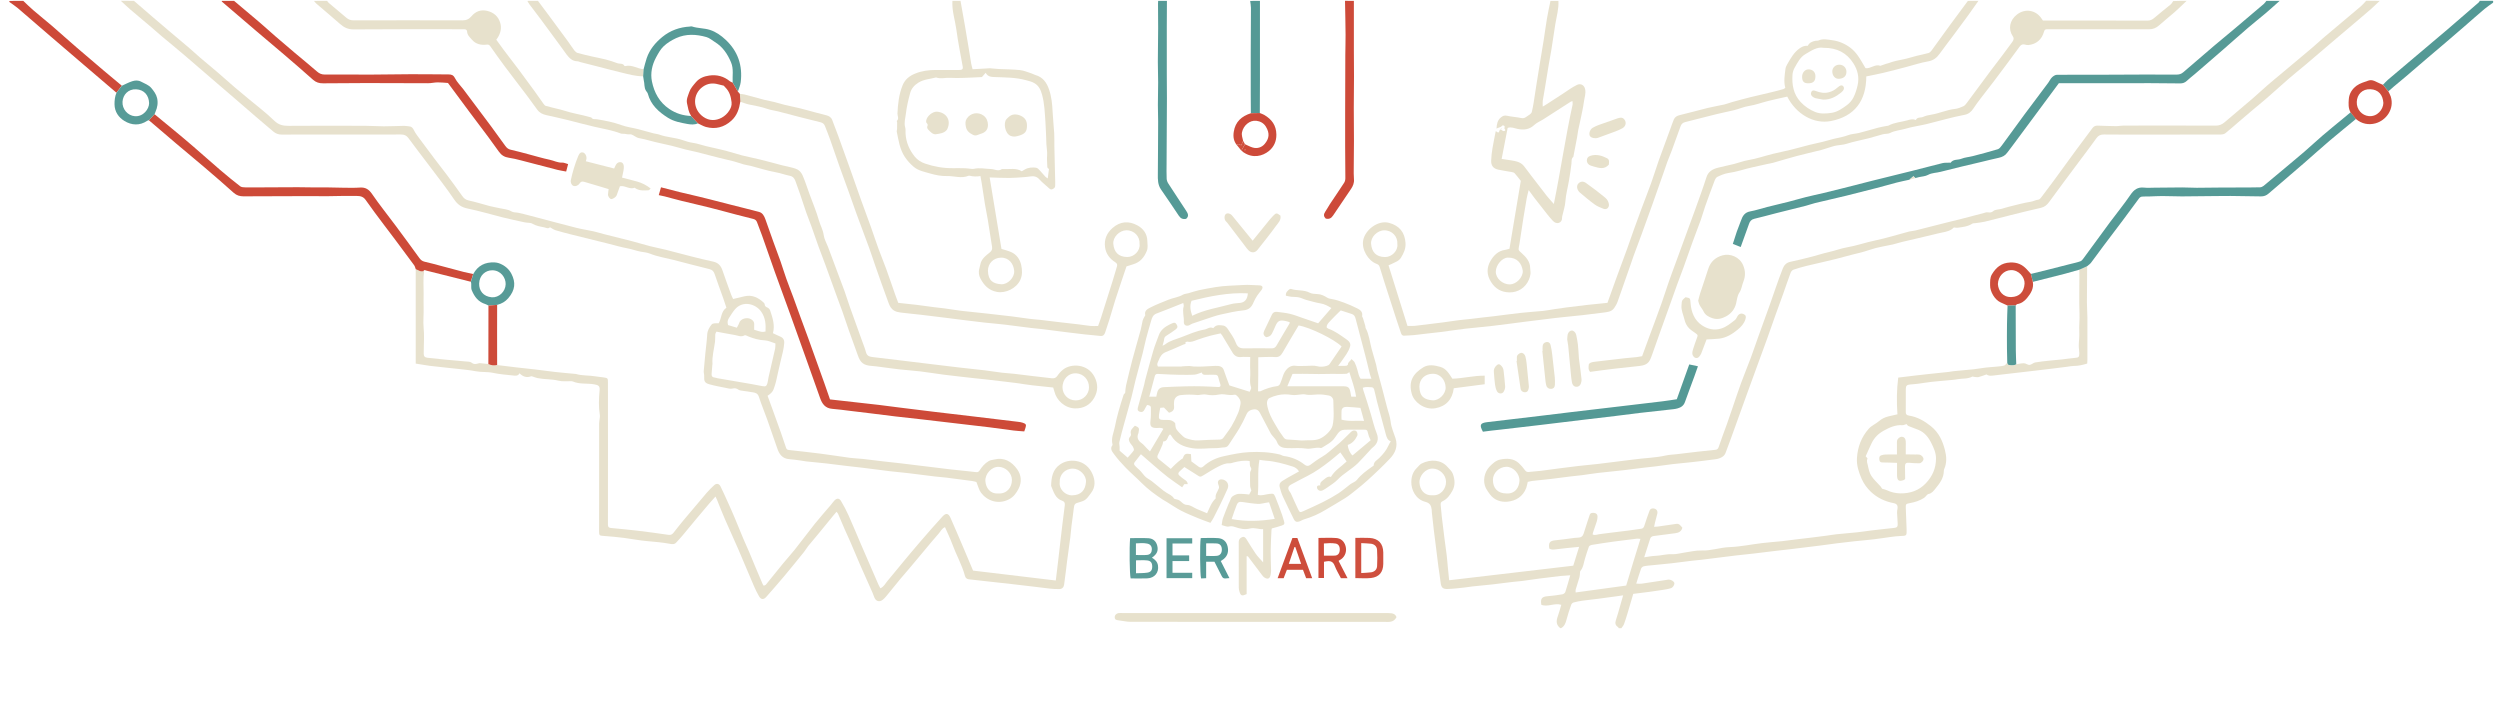 <svg xmlns:vectornator="http://vectornator.io" xmlns="http://www.w3.org/2000/svg" viewBox="0 0 5781 1629" fill-rule="evenodd" clip-rule="evenodd" stroke-linecap="round" stroke-linejoin="round"><g vectornator:layerName="Layer_2"><path d="M4826.3 615.6c-.2 27.9-.5 55.8-.5 83.8 0 11.5 1 23.1 1.1 34.6.2 32.4.1 64.8 0 97.3 0 3-.2 6-.4 9.4-10.4 3.1-20.4 5.6-31.1 5.5-4.7 0-9.4 1.1-14.1 1.7-11.1 1.4-22.2 2.9-33.3 4.2-12.8 1.6-25.6 3.1-38.4 4.6-8.3 1-16.6 2-25 2.9-13.8 1.6-27.6 3.2-41.3 4.8-9.4 1.1-18.8 2.3-28.3 3.3-7.7.9-15.5 2.8-21.4-1.9-6.7 2.3-12.5 4.7-18.6 6.2-3.1.7-6.6-.3-10-.5-1.5-.1-3.4-1.1-4.4-.6-10.3 5.6-21.8 4-32.7 5.8-4.7.8-9.4 1.5-14.1 1.9-15.5 1.5-31 2.6-46.5 4.3-10.8 1.2-21.5 3.1-32.2 4.5-6 .8-12 1.1-18 1.7-7.4.6-10 2.8-10.1 9.9-.2 18.1 0 36.2-.1 54.3 0 5.1 2.4 6.9 7.3 7.7 19.3 3.1 35.3 12.1 50.8 24.5 18.4 14.7 27 34 32.4 55 3.8 14.5 4.9 30-1.8 44.6-.6 1.2-.7 2.6-.7 4-.2 16.7-9.8 29.1-19.6 41-4.1 5-8 10.6-15.7 12.2-3.9.8-6.6 6.6-10.5 9.1-10.1 6.5-21.4 10-33.2 12.1-8.5 1.6-9.2 2.1-9 10.4.4 15.7 1.2 31.4 1.8 47.2 0 1 0 2 .1 3.1.4 14.8.2 14.8-14.2 15.3-7.1.2-14.2 1.1-21.2 2-13.4 1.8-26.8 4-40.2 5.6-15.2 1.8-30.4 3-45.5 4.6-13.1 1.4-26.3 3-39.4 4.6-13.8 1.7-27.5 3.8-41.3 5.5-21.5 2.7-43 5.3-64.6 7.9-12.8 1.5-25.6 2.9-38.4 4.4-16.1 1.9-32.3 4-48.4 5.9-13.8 1.6-27.7 2.8-41.5 4.5-26.2 3.2-52.4 6.6-78.6 9.8-7.7.9-15.5 1.5-23.3 2.4-15.5 1.9-30.9 4-46.4 5.8-14.8 1.7-29.7 3-44.5 4.5-6.7.7-13.6 1-20.2 2.5-2.5.5-5.6 3.2-6.4 5.7-3.9 10.8-7.1 21.8-11.1 34.4 4.9.1 8.8.6 12.6.1 20.4-2.9 40.8-6.2 61.3-9.3.7-.1 1.4-.2 2-.1 5.4.3 11.5 4.3 12.2 7.9.7 3.7-2.8 10.3-8 12-6.7 2.1-13.8 3.1-20.8 4.2-9.3 1.5-18.7 2.8-28.1 4.1-12.4 1.7-24.8 3.1-38.1 4.8-4.4 14.9-8.7 29.9-13.2 44.8-2.6 8.5-5.1 16.9-8.2 25.2-1.3 3.4-4 6.2-6 9.3h-6.1c-.6-.8-.9-2-1.7-2.5-6-3.9-7.4-8.8-5-15.8 3.7-10.9 6.6-22 9.8-33 2.2-7.7 4.4-15.4 7-24.6-5.6.8-9.8 1.5-14 2-14.7 2-29.4 4.1-44.2 6-12.1 1.6-24.2 2.7-36.2 4.4-6.7.9-13.4 2.3-19.9 4-2.2.6-4.9 2.8-5.6 4.9-4 11.5-8 23.1-11 34.8-2.1 8.1-4.7 15.4-12.5 19.7h-2c-9.8-7.5-9.6-16.8-5.7-27.3 3.1-8.5 5.3-17.4 8.1-26.6-16-5-31.4 5.9-46.2-.1-2.4-14.4 1.3-18.8 14.5-19.8 11.5-.9 22.9-2.5 34.3-4.4 2.5-.4 5.9-3 6.7-5.3 4.1-12.4 7.5-25.1 11.4-38.7-8.4.6-15.4.9-22.3 1.6-16.2 1.8-32.3 3.8-48.4 5.9-13.4 1.7-26.8 3.9-40.3 5.6-7.7 1-15.5 1.5-23.3 2.4-15.5 1.9-30.9 4-46.4 5.7-15.2 1.7-30.4 3-45.6 4.6-6.4.7-12.7 2-19.2 2.6-12.5 1.3-25 2.9-37.5 3.3-12.1.5-15.5-3.5-16.8-15.5-1.3-12.1-3.5-24.1-5.1-36.2-1.8-13.4-3.3-26.9-5-40.4-1.8-14.8-3.8-29.6-5.6-44.4-1.6-13.8-3.1-27.6-4.6-41.4-.2-1.7 0-3.4-.2-5.1-1.2-9.1-3.4-15.6-14.7-18.5-22.4-5.7-32.9-27.8-32.5-46.3.3-12.8 3.8-23.3 12.8-32.1 3.6-3.5 6.7-8 11-10.2 21.1-10.6 45.4-9.1 60.2 8.2 4.4 5.1 9.8 9.3 12.2 16.1 4.7 13.3 5.7 26.3-1.4 39-5.5 9.9-12 19-22.8 24-3.7 1.7-4.5 4.9-4.1 8.5.8 8.8 1.5 17.6 2.5 26.4 1.8 15.8 3.8 31.6 5.8 47.4 1.8 14.1 3.9 28.2 5.6 42.3 1.1 9.1 1.7 18.2 2.6 27.4.9 9.7 2 19.5 3.1 30.6 95.6-11.2 190.7-22.4 287-33.7 4.3-13.9 8.8-28.3 13.5-43.5-19.5 2-37.6 3.4-55.6 5.9-5.1.7-9.2.6-13.4-2-2.2-14 1.4-18.1 14.8-19.2 12.1-1 24.2-3 36.3-4.5 5-.6 10.1-1.5 15.2-1.5 6.8 0 11-2.9 13.1-9.2 3.3-10 6.3-20.1 9.6-30.1 1.3-4.2 3.1-8.3 4.2-12.5 1.6-5.9 6.1-5.8 10.5-5.4 4.7.4 7.8 3.3 7.9 7.9.1 4-.6 8.1-1.8 11.9-2.6 8.4-5.7 16.7-8.5 25.1-.5 1.5-.8 3.2-1.2 4.7 5.5 3 10.3.3 15.3-.4 9.4-1.3 18.8-2.5 28.2-3.6 13.1-1.6 26.2-3.1 39.3-4.8 10.1-1.3 20.2-2.7 30.2-4.3 4.6-.7 6-4.2 7.3-8.6 3.3-11 7.5-21.8 11.3-32.6 1.4-4 4.3-5.9 8.6-5.7 7.1.4 11.1 5.3 9.5 12.3-1.6 6.9-3.6 13.8-5.4 20.7-.7 2.8-1.2 5.7-2 9.5 3.7-.2 5.9-.2 8.1-.5 14.7-2.1 29.5-4.4 44.2-6.4 4.3-.6 7.1 1.6 13 9-2 8.4-8.1 11.7-16.1 12.7-11.8 1.5-23.5 3.1-35.3 4.6-4.4.6-8.7 1.3-13.1 1.7-4.3.4-8.3 1.6-9.8 6.1-4.6 13.8-8.9 27.7-13.9 43.3 9.6-1.3 17.5-3 25.5-3.3 13.1-.4 25.8-4.6 39.2-3.8 8.9.5 18.1-2.3 27.1-3.6 13.7-1.9 27.4-5.5 41-5 22 .9 42.4-7 64.2-7.8 25.3-.9 50.4-6.3 75.6-9.3 15.5-1.9 31.1-2.9 46.6-4.5 11.1-1.2 22.2-2.8 33.3-4.2 10.8-1.3 21.5-2.5 32.3-3.8 12.1-1.5 24.2-3 36.3-4.6 7.7-1 15.4-2.5 23.1-3.3 15.9-1.7 31.8-2.8 47.6-4.5 10.8-1.1 21.5-2.8 32.3-4.2 11.4-1.4 22.9-2.7 34.3-3.9 6.7-.8 13.5-1.3 20.2-2.2 5.8-.7 7.7-2.7 7.6-8.7-.2-8.7-1.1-17.3-1.5-26-.1-3 .4-6 .9-9 1.4-8.1-1.2-12.1-9.2-13.6-19.8-3.8-37.5-12.2-52.1-26-9-8.5-16.4-18.6-21.5-30.2-6.7-15.4-12-31-10.8-48.3 1.7-25.6 10.4-48.5 27.4-67.6 6.3-7.1 16.1-11 23.5-17.4 6.4-5.5 13.5-8.9 21.4-10.9 7.1-1.8 14.3-3.3 21.3-4.9-2-28.9-1.8-56.6 1.8-84.9 13.3-1.6 26.4-3.3 39.4-4.8 10.1-1.2 20.2-2.3 30.3-3.4 15.5-1.7 31-3.2 46.5-4.9 4-.4 8-1.4 12-1.8 15.2-1.5 30.4-2.7 45.6-4.3 9.3-1 18.6-2.8 27.9-3.9 8.3-1 16.7-1.4 25-2.2 6.1-.6 12.3-1 18.1-2.5 2.8-.8 4.8-4.1 7.2-6.3 1 2.4 1.3 5 5.1 5.2 5.4.3 10.8 1.2 15.7-1.9 6-.9 12.1-2.5 18.1-2.4 4.3.1 8.7 4.2 12.9 3.8 4.4-.4 8.4-4.9 13-5.7 11.6-2 23.4-3.1 35.2-4.4 8.8-1 17.5-1.5 26.3-2.5 10.1-1.1 20.1-2.8 30.2-3.6 8.5-.7 10.2-1.7 10.3-10.2 0-6-1.4-12.1-1.3-18.2.1-10.3 1.8-20.7 1.2-31-.8-14.4 1.1-28.7.5-43.1-1.1-28.1-.3-56.3-.3-84.4 0-5.7-.1-11.4-.1-17.2 6.1-2.6 12.1-5.2 18.1-7.9zm-474 514.6c4.2 1.3 7.8 1.9 10.9 3.4 9.9 4.8 20.5 7.1 31.3 7.3 22.5.3 42.6-6.4 58.6-23.2 15.4-16.1 23.7-34.9 23.7-57.5 0-13.1-5.1-24.2-10.7-35.4-6.6-13.4-15.4-24.7-29.5-30.6-7.8-3.3-15.9-5.8-23.6-9.1-1.9-.8-3.2-3.2-4.4-4.5-3.2.9-6.4 2.8-9.5 2.6-16.1-1.1-29.6 5.2-43.2 12.7-12.5 6.9-21.7 16.1-27.8 28.6-5 10.3-9.5 20.8-13.9 30.6 1.8 2.3 4.6 4.7 4.2 5.5-2.7 5.6-.2 10.9.9 16 1.7 8.2 3.6 17 8 23.8 5.8 9 14.1 16.2 21.3 24.3 1.3 1.7 2.5 3.8 3.7 5.5zm-559 115.9c-4.2-.3-6.2-.7-8.1-.5-17.5 2.1-35 4.2-52.5 6.6-17.4 2.4-34.8 5-52.2 7.9-2.3.4-5.6 2-6.3 3.9-3.4 8.9-6 18-8.9 27.1-3.2 9.9-3.6 20.8-11 29.3-.7.8-.6 2.5-.7 3.8-.4 3.6-.3 7.3-1.3 10.7-2.7 9.5-5.9 18.8-8.7 28.3-.6 2-.1 4.3-.1 6.8 39.7-5.5 78.5-10.8 116.9-16 5.6-18.8 10.8-36.3 16.2-53.8 5.3-17.7 10.8-35.1 16.7-54.1zm-481.4-100.9c19 1.9 32.2-14.5 31.9-31.5-.2-15.8-14.6-29.8-30.8-30.2-16.7-.4-31.6 16.8-30.6 32.8.9 15.3 10.2 29.9 29.5 28.9zM309.8 2c14.1 12.2 28.2 24.4 42.3 36.5 12.6 10.8 25.3 21.7 38 32.4 15.8 13.4 31.7 26.7 47.5 40.1 8.5 7.3 16.7 15 25.2 22.3 13.2 11.3 26.6 22.2 39.8 33.5 13.3 11.5 26.4 23.3 39.7 34.7 10.6 9.1 21.4 17.8 32.1 26.8 20 16.7 41 32.5 59.7 50.7 10.3 10 20.5 12.1 33.7 12 59.1-.5 118.1-.3 177.2-.1 14.2 0 28.3 1.2 42.5 1.2 15.7 0 31.3-.8 47-1.1 3.7-.1 7.4.9 11.1 1.1 6.3.3 9.1 3.8 11.8 9.4 3.5 7.2 8.7 13.6 13.5 20.2 11.1 15 22.2 30 33.5 44.9 9.6 12.7 19.5 25.2 29.1 38 11.9 16 23.8 32.1 35.3 48.5 3.9 5.6 8 8.9 15.1 10.5 16.2 3.4 32.1 8.6 48.1 12.8 7.8 2 15.8 3.3 23.7 5.1 8.9 2 18.8 2.5 26.3 7 5.6 3.4 10.5 2.3 15.8 3.4 9 1.8 17.8 4.2 26.7 6.5 36.1 9.5 72.1 19.2 108.2 28.4 13.1 3.3 26.5 5.2 39.6 8.1 7.9 1.7 15.7 4.3 23.5 6.3 22.4 5.7 44.8 11.1 67.1 16.9 13.1 3.4 26.1 7.6 39.2 10.9 12.4 3.2 25.1 5.5 37.5 8.6 19.7 4.9 39.3 10.3 58.9 15.3 16.7 4.2 33.5 8.5 50.4 12 11.7 2.5 18 9.3 21.7 20.3 6.3 18.7 13.2 37.1 19.9 55.7 1.4 3.8 3.3 7.4 4.7 10.5 9.2-2.2 17.7-4.2 26.1-6.2 18.2-4.3 32.4 3.2 45.1 15 .9.9 1.7 2.3 1.8 3.5.3 4.5 3 6.1 6.8 7.7 2.5 1.1 5 4 5.9 6.6 5.6 17 11.5 34 6.4 52.5 5.7 2.6 11.1 5.4 16.7 7.7 7 2.8 10 8.1 9.4 15.2-.5 6.4-1.5 12.8-2.9 19.1-3.8 16.9-8.3 33.6-11.8 50.5-2.6 12.6-5.2 25.1-9.9 37.2-2 5.3-5.8 9.8-13.9 15 4.1 11.2 8.2 22.6 12.4 34 6.1 16.9 12.3 33.8 18.3 50.8 4.2 11.8 8.3 23.7 12.1 35.6 1.2 3.6 3.3 4.6 6.7 5 24.3 2.7 48.5 5.3 72.8 8.4 22.8 2.9 45.6 6.6 68.4 9.7 9.7 1.3 19.6 1.4 29.4 2.5 15.8 1.7 31.6 3.8 47.4 5.7 13.8 1.6 27.6 3 41.5 4.6 11.4 1.3 22.9 2.8 34.3 4.2 10.4 1.3 20.8 2.6 31.3 3.8 15.8 2 31.6 4 47.4 5.8 14.2 1.6 28.3 3 42.5 4.5 6.1.6 12.1 1.4 18.2 2 3.4.4 5.6-1 7.6-4 5.5-8.5 11.8-16.1 20.9-21.5 4.2-2.5 8.2-2.5 12.4-3.6 23.4-5.9 40.7 4.5 53.5 22.3 9.8 13.6 11.1 29.8 3.3 45.2-5.1 10-11.7 19.1-22.3 24.5-25.1 13-50.8 3-64.5-15.3-4.9-6.5-6.7-15.3-10.7-24.8-2-.5-5.8-1.8-9.7-2.3-19.8-2.7-39.6-5.3-59.5-7.8-8.8-1.1-17.6-1.5-26.3-2.6-20.9-2.5-41.7-5.4-62.5-7.8-14.1-1.7-28.4-2.8-42.5-4.5-20.5-2.4-41-5.3-61.5-7.8-13.1-1.6-26.3-2.9-39.4-4.5-15.5-1.8-30.9-4-46.4-5.7-15.2-1.7-30.4-3-45.6-4.6-4-.4-8-1.4-12-1.9-9.1-1.2-18.1-2.7-27.2-3.3-16.2-1.1-23.4-11.5-28-25.3-7.5-22.2-15.2-44.2-23.1-66.3-6.3-17.5-13.5-34.7-19.2-52.4-2.5-7.7-7.4-9.7-14.1-10.6-9.4-1.3-18.8-2.7-28.1-4.2-1.6-.3-3.4-.8-4.8-1.7-4.3-3-8.3-4.4-14.1-2.8-4.9 1.3-10.7-.5-16-1.6-12.6-2.5-25.3-4.8-37.7-8.3-10.6-3-12.4-7.3-11.8-18.8.2-4-1.3-8.1-1-12 1-13.5 2.4-27 3.7-40.5 1.4-14.5 3.5-29 4.3-43.5.5-9.5 4.9-16.9 10.5-23.7 1.2-1.5 4.1-2.1 6.2-2.4 3.3-.4 6.7-.1 9.8-.1 7.1-11.9 5-27.2 17.9-36-2.5-7.4-4.9-14.8-7.4-22.1-6.6-18.6-13.5-37-19.8-55.7-2.2-6.5-5.4-9.9-12.4-11.6-27.7-6.7-55.2-14.1-82.8-21.2-18.3-4.7-37-7.4-54.7-14.6-6.5-2.6-13.8-3.2-20.8-4.4-10.1-1.8-19.7-5.6-29.9-7.5-15.6-2.9-30.9-7.4-46.3-11.3-5.9-1.5-11.8-2.9-17.7-4.4-21.7-5.3-43.5-10.6-65.1-16.1-12.8-3.2-25.5-6.5-38.1-10.3-4.6-1.4-8.6-4.5-12.9-6.9-4.3 4.5-9.4 1-13.4.2-9.2-1.8-18.5-3.2-27.1-8.3-4.8-2.9-11.8-1.9-17.8-3.2-16.9-3.6-33.8-7.2-50.6-11.4-27.3-6.8-54.2-15-81.7-20.6-14.2-2.9-23.1-9.2-31.2-21.2-18.3-27-38.5-52.6-58.1-78.7-15.7-20.9-31.8-41.5-47.2-62.6-4.7-6.5-9.8-8.8-17.8-8.7-65.5.3-131.1.1-196.6.1-26.3 0-52.6-.1-78.9.1-7.7.1-14-2.4-19.6-7.2-13.5-11.4-27-22.8-40.4-34.3-15.7-13.5-31.4-27.2-47.1-40.7-13.9-12-27.9-23.8-41.7-35.8-25.2-21.7-50.3-43.5-75.6-65.1-17.6-15-35.5-29.6-53.2-44.4-8.3-7-16.3-14.3-24.6-21.3-16-13.6-32.2-27-48.2-40.7-7.4-6.4-14.5-13.3-21.7-19.9 10.1.2 20.3.2 30.5.2zm1483.3 792.2c-9-2.8-16.6-6.8-24.4-7.1-13.6-.6-26.1-4.2-38.4-9.2-2.8-1.1-6.8-3.6-8.5-2.5-8.2 4.8-15.6.4-23.2-.8-14-2.3-27.9-5.1-42-7.7-1.1 2.7-2.5 4.5-2.6 6.4-.4 5.6.1 11.4-.6 17-2.2 17.1-7.1 33.9-5.9 51.4.1 1-.3 2-.4 3-.5 6.8-1.1 13.5-1.6 20.3-.3 4.9 1.8 7.7 7 8 2.3.2 4.6 1.3 6.9 1.7 26 4.5 52 8.9 78.1 13.4 8.7 1.5 17.2 3.5 25.9 4.9 7.1 1.2 9.1.1 11.2-7 1.3-4.2 1.5-8.7 2.4-12.9 5.1-22.4 10.4-44.8 15.5-67.3.7-3.6.3-7.4.6-11.6zm-49.2-31.7c17.9 5.7 17.9 5.7 26.3 4.1.8-16 .1-31.3-9.7-45.5-12.8-18.7-43-27.2-61.3-5.4-5.2 6.2-9.3 13.2-13.7 20-2.9 4.5-4 9.3-1.9 16 6.2 1.9 13.2 3.9 20.3 6.1 2.1-4.3 4.4-7.5 5.4-11 3-10 17.9-13.7 26.7-9 4.7 2.5 8.2 6 8 12-.2 4.2-.1 8.2-.1 12.7zm564.1 378.6c20.5 1.3 32.1-14.1 32-31.4-.1-15.8-14.5-29.8-30.7-30.2-16.7-.5-31.6 16.8-30.7 32.7.9 15.2 10.2 29.9 29.4 28.9z" fill="#e7e1cd"/><path d="M5502.9 2c-6.9 6.5-13.7 13.1-20.8 19.4-8.9 7.9-18 15.6-27.1 23.2-15.6 13.2-31.2 26.3-46.7 39.5-6.5 5.5-12.9 11-19.4 16.5-19.4 16.6-38.7 33.2-58.2 49.6-12.7 10.7-25.8 21-38.3 31.9-16.9 14.7-33.4 29.8-50.3 44.5-10.7 9.4-21.9 18.3-32.8 27.5-10.9 9.2-21.7 18.5-32.6 27.8-10.3 8.8-20.4 18-31.1 26.4-2.8 2.2-7.5 2.8-11.4 2.8-42.3.2-84.7.1-127 .1h-64.5c-25.8 0-51.7.1-77.5-.2-7.5-.1-12.8 2.1-17.3 8.4-11.8 16.6-24.2 32.8-36.4 49.1-13 17.4-26.1 34.8-39 52.3-11.5 15.5-22.9 31.2-34.4 46.7-4.7 6.4-10.2 11.2-18.6 13.1-23.5 5.2-46.8 11.1-70.1 16.9-20.1 5-40.1 10.4-60.2 15.2-7.2 1.7-14.7 2.3-22.1 3.4-2 .3-4.4-.1-6 .9-10.3 6.8-22.2 8-34 9.6-2.7.4-5.6-.3-9-.6-7 7.6-17.5 9.9-27.7 11.8-6.7 1.3-13.1 3-19.7 4.6-23.7 5.9-47.5 11.1-71.3 16.8-7.6 1.8-15 4.3-22.5 6.1-17.4 4-35.4 6.2-52.2 12.1-18.2 6.4-37.1 9.9-55.5 15.1-30.2 8.6-61.1 14.8-91.6 22.3-10.2 2.5-20.4 5.4-30.3 8.8-2.7.9-5.6 4.2-6.6 7-6 15.9-11.3 32.1-17 48.1-6 16.9-12.3 33.6-18.3 50.5-6.6 18.5-13 37.1-19.6 55.5-7.2 20.1-14.7 40.1-22 60.2-8 22-16.1 44.1-24.1 66.1-12.8 35.4-25.5 70.8-38.3 106.2-3.5 9.8-7.5 19.5-10.9 29.3-2.6 7.6-8.7 11.3-15.5 13.6-4.7 1.7-10 2-15 2.7-15.8 2-31.6 4.1-47.4 5.8-14.8 1.7-29.7 2.9-44.5 4.6-13.5 1.6-26.9 3.6-40.3 5.3-8.1 1-16.2 1.7-24.3 2.7-15.8 1.9-31.6 4.1-47.4 5.9-20.2 2.3-40.5 4.2-60.7 6.5-12.4 1.4-24.8 3.6-37.3 5.2-8.7 1.1-17.5 1.8-26.3 2.9-15.1 1.9-30.2 4-45.4 5.8-14.1 1.7-28.3 2.9-42.5 4.5-3.7.4-7.2 1.5-11.1 2.3-1.2 4.9-1.9 9.7-3.5 14-7.6 20.1-24.3 30.1-43.8 31.8-14.5 1.3-29.9-3.3-39.9-16.7-3.4-4.6-7-9.3-9.6-14.5-7.9-15.8-3.9-37 8.5-49.9 7.2-7.4 14.7-14.5 25.2-16.5 15.3-2.9 30.3-2.7 42.6 8.6 5.2 4.8 9.8 10.4 14 16.1 2.4 3.3 4.8 4.5 8.5 4.2 9.5-.9 18.9-1.6 28.4-2.7 13.8-1.7 27.5-3.7 41.3-5.5 15.5-2 30.9-4 46.4-5.8 14.5-1.6 29-2.9 43.5-4.5 13.1-1.5 26.2-3.2 39.4-4.9 14.5-1.8 29-3.4 43.4-5.4 25.2-3.6 50.7-3.8 75.6-9.5 7.5-1.7 15.5-1.8 23.2-2.7 16.5-1.9 33-4 49.5-5.9 13.5-1.6 27-3.1 40.5-4.3 4.7-.4 6.8-2 8.4-6.8 5.7-17.4 12.4-34.5 18.6-51.8 4.6-12.8 8.9-25.7 13.3-38.5 6.6-19.2 12.9-38.6 19.9-57.7 7.1-19.4 15.1-38.5 22.3-57.8 6-16.2 11.5-32.6 17.3-48.8 8.8-24.6 17.8-49.1 26.6-73.7 4.7-13.1 9-26.3 13.7-39.4 5.4-15.1 10.5-30.2 16.5-45 3.1-7.7 8.3-13.4 17.5-15.3 17.2-3.5 34.3-8 51.3-12.3 12.8-3.3 25.4-7.6 38.3-10.4 13.8-3 27.2-8.3 41-10.7 22.2-3.7 43.2-11.4 65.2-15.9 26.5-5.5 52.5-13.8 78.7-20.7 4.6-1.2 9.4-1.1 14-2.3 23.6-5.9 47.2-12 70.9-18 12.5-3.2 25-6.1 37.5-9.3 17.1-4.4 34.1-8.9 51.1-13.4 1-.3 2-.6 2.9-.9 5.7-2 11.8 2.4 18-3.2 4.4-4 12.7-3.6 19.2-5.3 6.2-1.7 12.3-3.8 18.5-5.3 16.4-4 32.8-8.6 49.4-11.2 6.3-1 11.6-4.3 17.9-4.9 2.6-.3 5.3-4 7.3-6.7 9.7-12.7 19.3-25.5 28.7-38.3 17.2-23.5 34.3-47.1 51.5-70.6 12.3-16.7 24.8-33.2 37.2-49.9 2.9-3.9 6.8-5.7 11.5-5.6 14.3.4 28.5 1.1 42.8 1.2 5.7.1 11.4-1.3 17.2-1.3 71.2-.1 142.5-.2 213.7.1 8.1 0 14.3-2.7 20.2-7.7 21.7-18.6 43.6-36.8 65.3-55.4 11.3-9.7 22.1-20.1 33.4-29.8 11.5-10 23.3-19.6 35-29.4 11.7-9.8 23.4-19.7 35.2-29.5 11.7-9.8 23.5-19.5 35-29.4 8-6.8 15.6-14.1 23.6-20.9 29.3-24.8 58.8-49.4 88.1-74.2 4.4-3.7 8-8.3 11.9-12.5 10.8.3 21.1.3 31.3.3zM3484.1 1141.1c19.3 1 28.6-13.6 29.5-28.9 1-15.9-13.9-33.2-30.6-32.8-16.3.4-30.8 14.3-30.8 30.2.1 20.1 11.7 31.6 31.9 31.5z" fill="#e7e1cd"/><path d="M756.4 2c1.3 1.6 2.3 3.5 3.8 4.7 13.7 11.7 27.5 23.3 41.3 34.8 4.8 4 10.2 5.7 16.9 5.6 83.6-.2 167.3-.3 250.9 0 9.1 0 15.1-2.7 21-9.6 9.4-11.1 21.7-16 36.5-12.3 15 3.7 25.5 12.8 29.9 27.6 3.6 12.1.9 23.6-5.7 34.2-.9 1.4-1.9 2.8-3.4 4.8 5.7 7.9 11.3 15.9 17.2 23.7 11.6 15.5 23.6 30.7 35.2 46.2 12 16 23.8 32.2 35.6 48.4 7.2 9.9 14.1 20 21.2 29.9 1.4 1.9 3.1 4.2 5.1 4.8 9.1 2.6 18.4 4.7 27.6 7 4.9 1.2 9.9 2.3 14.7 3.9 19.6 6.5 40.1 9.3 59.8 15.1 1.3.4 3.2.5 3.8 1.4 3.3 4.8 8.2 2.8 12.6 3.6 19 3.1 37.9 6.7 56.2 13.4 12.5 4.6 26.2 6.2 39.2 9.5 11.8 3 23.5 6.5 35.3 9.6 4.6 1.2 9.4 1.5 13.9 3.1 17.2 6.3 35.9 6.5 53.2 12.5 8 2.8 15.9 5.3 24.5 6.5 10.3 1.4 20.3 5.3 30.6 7.7 14.8 3.6 29.7 6.5 44.4 10.3 12.8 3.3 25.2 7.7 38 10.9 13.7 3.5 27.7 6.1 41.5 9.5 17.1 4.2 34.1 8.9 51.1 13.4 4.3 1.1 8.6 1.7 12.9 2.9 7.8 2.1 16.1 3.3 23.1 7 5 2.7 9.4 8.3 11.7 13.6 6 14 10.6 28.5 15.8 42.8 7.4 20.4 16 40.5 21.9 61.3 3.2 11.4 9.4 21.5 11 33.7 1.2 9.5 6.6 18.5 10.1 27.7 6.6 17.5 13.1 35.1 19.6 52.6 6.1 16.2 12.3 32.3 18.2 48.6 4.5 12.4 8.2 25.1 12.7 37.6 9.3 26.3 18.9 52.5 28.3 78.7 3.1 8.6 6.6 17 8.9 25.8 2 7.7 7 10.1 13.9 11 22.5 2.7 45.1 5.4 67.6 8.1 22.5 2.7 45.1 5.5 67.6 8.2 22.2 2.7 44.4 5.5 66.6 8 19.5 2.3 39.1 4.2 58.6 6.5 13.5 1.6 26.8 3.9 40.3 5.5 9.4 1.1 18.9 1.6 28.4 2.6 14.8 1.7 29.6 3.6 44.4 5.4 14.1 1.7 28.3 3.3 42.4 4.9 5.5.6 9.5-.8 12.9-5.8 3.6-5.3 8-10.3 13-14.2 18.6-14.9 57.1-13.8 72.7 16.6 8.6 16.7 8.3 32.9-.7 48.7-9.5 16.6-24.7 24.7-43.9 24.4-23.9-.4-43.1-18.7-48-38.7-.8-3.2-1.9-6.4-2.9-9.6-16.4-1.7-32.3-3.2-48.1-5.1-12.8-1.5-25.5-3.6-38.2-5.4-7-1-14.1-1.8-21.2-2.6-16.5-2-33-3.9-49.5-5.8-7.4-.9-14.8-1.5-22.3-2.3-24.6-2.8-49.2-5.4-73.8-8.5-18.1-2.3-36.2-5.4-54.3-7.6-15.8-1.9-31.8-2.8-47.6-4.6-14.5-1.6-28.9-3.8-43.3-5.6-7.1-.9-14.1-2-21.2-2.4-18.5-1.2-26.3-7.2-32.2-24.4-6.8-19.5-14.1-38.8-21-58.3-5.2-14.7-9.9-29.5-15.1-44.2-3.7-10.6-7.9-21-11.7-31.6-9.1-24.9-18-49.9-27.1-74.8-5.2-14.3-10.9-28.5-16.1-42.9-5.6-15.3-10.7-30.8-16.2-46.1-3.9-10.8-8.3-21.5-12.1-32.3-5.1-14.7-9.8-29.5-14.8-44.2-3.3-9.7-6.8-19.2-10.3-28.8-2.3-6.3-5.7-10.7-13.3-12.2-10.6-2-20.6-6.1-31.4-7.9-19.6-3.4-38.7-9.8-58.1-14.8-5.6-1.4-11.3-2-16.9-3.6-7.8-2.1-15.4-5.1-23.2-7.1-11.1-2.9-22.4-5.3-33.6-8.1-17.7-4.5-35.3-9.2-53-13.6-8.2-2.1-16.5-3.5-24.7-5.6-10.8-2.7-21.5-6.1-32.3-8.7-16.4-4-33-7-49.2-11.5-8.7-2.4-17.4-4.6-26.3-6.2-1.7-.3-3.3-1-4.8-1.7-5.4-2.5-11.1-7.7-16-7-6.1.8-11.3-1.9-17-1.3-1.3.1-2.8-.2-4-.6-19.6-7.5-40.3-10.9-60.6-15.5-20.5-4.6-40.8-10.4-61.2-15.4-16.7-4.1-33.5-7.9-50.4-11.6-8.6-1.9-15.9-5.4-21.1-12.8-7.7-10.8-15.5-21.5-23.5-32.1-17.2-22.8-34.7-45.3-51.8-68.2-11.4-15.2-22.3-30.7-33.2-46.2-2.3-3.2-4.2-4.2-8.3-3.7-13 1.5-25.1-.9-34.1-11.4-4.8-5.5-10.8-10.5-11.2-18.8-.2-3.7-2.7-5.3-6.3-5.3-3.1-.1-6.1-.1-9.2-.1-82.3 0-164.5-.3-246.8.4-13.2.1-22.5-4.6-31.6-12.7-17.8-15.7-36.1-30.9-54.1-46.4-2.3-2-4.1-4.5-6.1-6.8 9.9-.1 20.2-.1 30.4-.1zm1761.8 893.9c.3-17.5-12.6-31.4-28.9-32.6-18.6-1.3-32.9 13.6-32.3 33.5.4 14.3 11.6 29 30.6 29.1 17.4.1 30.6-14.3 30.6-30z" fill="#e7e1cc"/><path d="M4574.9 2c-8 11.3-16 22.8-24.1 34-11.6 15.9-23.4 31.7-35.1 47.5-10.1 13.6-20.5 27-30.4 40.7-6.8 9.5-14.6 15.7-27 17.8-16.9 2.8-33.3 8.5-50 12.8-18 4.7-36 9.5-54.1 13.8-12.5 3-25.2 5.3-38.6 8.1-.1 56.3-26.9 92.8-82.5 103.3-39 7.3-79.7-16-100.3-56.6-14.6 3.3-29.5 6.4-44.2 10.1-14.8 3.7-29.2 9.2-44.2 11.5-12.3 1.9-23.3 7.1-35.1 9.9-13.8 3.3-27.7 6-41.5 9.4-23.7 5.9-47.3 12.2-71 18-5.6 1.4-8.9 4.6-10.7 9.8-6.7 18.5-13.3 37-20.1 55.4-3.4 9.2-7.3 18.2-10.7 27.4-3.3 8.9-6.2 17.9-9.3 26.8-8.4 24.1-16.9 48.1-25.4 72.1-8.1 22.7-16.3 45.3-24.5 67.9-6.1 16.5-12.4 33-18.4 49.5-3.3 8.9-6.2 17.9-9.3 26.9-9.2 26.3-18.2 52.6-27.6 78.8-1.9 5.4-4.8 10.6-8.1 15.3-6.3 9.2-16.7 9.5-26.5 10.8-15.4 2-30.9 4-46.4 5.7-15.2 1.7-30.4 3.1-45.5 4.7l-19.2 2.1c-22.2 2.7-44.4 5.4-66.6 8.2-25.9 3.3-51.7 6.9-77.6 9.9-20.9 2.5-41.8 4.1-62.7 6.5-18.8 2.2-37.6 5.2-56.4 7.6-13.5 1.7-27 3-40.4 4.6-7.4.8-14.8 2-22.2 2.6-7.4.7-14.9.9-22.3 1.3-5 .3-6.4-3.5-7.6-7-3.5-9.9-6.7-19.9-10-29.9-5.7-17.4-11.3-34.8-16.9-52.3-3.8-11.9-7.7-23.9-11.5-35.8-3.6-11.3-7.1-22.6-10.6-34-1.2-3.9-3.3-5.7-7.4-7.2-18.6-6.8-35-32.5-30.6-54.8 4.6-23.5 34.2-47.1 60.1-39.8 23.5 6.6 36 21.5 37.7 46.4.9 13.3-4 23.4-10.4 33.9-5.1 8.5-13.9 10.4-21.5 14.6-2 1.1-4.3 1.9-7.4 3.2 14.6 46.8 29.2 93.3 43.8 140.1 6.2 0 11.7.5 17-.1 21.5-2.4 43.1-5.2 64.6-7.9 12.4-1.6 24.8-3.7 37.2-5.2 9.1-1.2 18.2-1.8 27.3-2.9 9.4-1.1 18.8-2.3 28.2-3.4 8.1-.9 16.2-1.7 24.3-2.7 21.2-2.6 42.3-5.6 63.6-7.9 17.2-1.9 34.5-2.9 51.7-4.6 9.1-.9 18.1-2.9 27.1-4.2 8.7-1.3 17.4-2.6 26.1-3.7 16.1-2 32.3-4.1 48.4-5.9 15.5-1.7 31-3.2 47-4.8 6.7-18.6 13.2-37 19.9-55.5 8.3-22.7 16.8-45.2 25-67.9 5.8-15.9 11.2-32 16.9-48 5.5-15.4 11.1-30.7 16.8-46 7.4-20 15.3-39.8 22.5-59.8 6.2-17.2 11.4-34.8 17.5-52 8.7-24.3 17.8-48.5 26.7-72.8 2.7-7.3 5.1-14.8 8.1-21.9 2.5-6 7.4-8.7 14-10.3 21.5-5 42.7-11.2 64.1-16.4 12.8-3.1 25.9-5.2 38.8-8.1 5.9-1.3 11.5-3.8 17.3-5.4 14.4-4 28.7-7.9 43.2-11.5 16.4-4.1 33-7.7 49.4-11.7 8.9-2.1 17.8-4.5 26.6-7 1.5-.4 2.8-1.8 4.4-2.9-4-14.7-1.4-29.2.4-43.7.4-3.6 2.1-7.2 3.9-10.4 8-14 15.8-28.3 29.7-37.8 5.5-3.8 11.3-5.9 18-5.3 3.7-7.5 10.5-10.2 18-11.6 2.3-.4 5 .1 7-.8 10.3-4.6 20.9-1.9 31.1-.6 15.6 2 30.2 8.2 42.8 17.8 6.3 4.8 11.9 11 16.5 17.4 6.5 9 11.7 18.9 18.1 29.5 11.6 1.9 22.9-10.5 34-5.3 5.7-2 9.6-3.4 13.5-4.7 1.9-.6 4-.9 5.8-1.6 11-4.2 22.5-6.6 34.1-8.8 10.3-2 20.3-5.4 30.5-8 9.2-2.3 18.6-4 27.7-6.6 2.6-.7 5.2-3.2 6.9-5.5 14.7-20 29-40.2 43.6-60.2 13.4-18.3 27.1-36.5 40.6-54.8 8-.1 16.2-.1 24.4-.1zm-358.1 108.6c-15.1-2.9-28.6 6.8-42.2 14.7-12 7-18.2 19.9-24.9 31.7-2.7 4.9-4.5 10.9-4.8 16.5-1.4 23 2.3 44.4 18.8 62.3 9.7 10.5 21.6 18.3 34.1 23.3 11.5 4.6 25.1 3.8 37.9 1.8 13.6-2.2 24.5-10 35.1-17.8 6.1-4.5 11.6-10.8 15-17.5 4.5-8.9 7.6-18.8 9.8-28.7 4.1-18 0-35.1-9.8-50.4-15.3-24.1-37.8-36.2-69-35.9zm-985.6 453.7c1.3-17.2-12.1-32-30.6-31.7-15.7.2-31.5 15.7-30.1 31.3 1.6 18.5 11.1 30.3 32.2 30.5 15.8.2 30.6-14.8 28.5-30.1z" fill="#e7e1cd"/><path d="M5056.3 2c-9.1 8.6-18 17.5-27.4 25.8-11.7 10.3-24.1 19.9-35.7 30.4-7 6.3-14.3 9.6-23.9 9.5-75.8-.2-151.5-.1-227.3-.1-3.1 0-6.1 0-9.2.1-3.6 0-5.3 2-6.2 5.5-5 18.1-17.5 28.9-36 31-2.6.3-5.4-.5-8-1.1-5.1-1.2-8.6-.5-12.2 4.4-19.3 26.6-39.1 53-58.9 79.3-10.2 13.6-20.8 26.8-31.1 40.3-5.9 7.8-11.9 15.7-17.2 23.9-4.9 7.7-11.6 12.9-20.2 14.5-29.7 5.5-58.5 14.3-87.8 21.4-16.1 3.9-32.8 5.9-48.6 10.7-11.9 3.6-24.6 4-35.9 9.9-4.8 2.5-11.3 1.5-16.9 3-11.2 2.9-22.1 6.6-33.3 9.4-16.9 4.3-34.2 7.4-50.8 12.7-7.6 2.4-15.1 2.5-22.6 3.8-7.2 1.2-14.3 3.9-21.4 6-4.9 1.4-9.6 3.3-14.5 4.5-18.9 4.7-38 9-56.9 14-18.3 4.8-36.3 10.5-54.5 15.6-4.6 1.3-9.3 1.8-13.9 2.9-20.5 4.7-41.2 8.7-61.3 14.7-9.5 2.8-18.9 4.5-28.6 6.1-8.5 1.4-16.9 5-24.8 8.8-3.1 1.5-5.4 6.1-6.7 9.7-7.5 19.6-14.7 39.4-21.7 59.1-3.5 9.9-6.1 20.1-9.6 29.9-6.3 17.5-13.1 34.9-19.5 52.4-6.8 18.8-13.3 37.8-20.1 56.6-5.1 14-10.5 27.9-15.6 41.9s-10 28-15 42.1c-7.9 22-15.9 44-23.7 66-6.1 17.2-12.1 34.5-18.3 51.6-2 5.4-3.8 11-6.7 16-4.9 8.4-13.7 10.8-22.6 11.9-19.5 2.3-39.1 4.1-58.6 6.4-18.8 2.2-37.5 4.8-56.1 7.3-4.9-5.2-3.6-11.2-3.1-16.9.2-1.7 2.7-3.8 4.6-4.5 3.5-1.3 7.2-1.8 10.9-2.2 22.9-2.7 45.7-5.4 68.6-8 8.8-1 17.6-1.5 26.3-2.5 4.3-.5 8.6-1.4 12.9-2.1 5.9-16.2 11.6-31.8 17.4-47.4 9.3-25.1 18.7-50.2 27.7-75.4 5.7-15.9 10.6-32.1 16.2-48 5.1-14.8 10.6-29.4 16-44.1 5.9-16.2 11.8-32.5 17.8-48.7 9.4-25.7 19-51.3 28.2-77.1 8.7-24.2 17.6-48.4 25.4-72.9 4.3-13.7 14.3-19 26.5-22.2 12.5-3.2 25.2-5.7 37.7-8.8 10.8-2.7 21.4-7 32.3-8.8 19.5-3.2 38.1-9.8 57.1-14.5 13.8-3.4 27.8-6.1 41.6-9.5 14.4-3.5 28.7-7.7 43.1-11.3 10.1-2.5 20.3-4.5 30.4-7 11.5-2.9 22.8-6.5 34.4-8.9 8.3-1.8 16.4-3.4 24.4-6.5s17.1-3.1 25.5-5.2c14.7-3.7 29.3-8.2 44-12.1 6.5-1.7 13.2-2.8 19.9-4.1 1.3-.3 2.9-.1 4-.7 13.7-7.5 29.4-8.1 44-12.3 5.6-1.6 11.6-3.5 17.6-1.2.6.2 1.8.6 1.8.5 3.4-7.5 11.3-4.6 16.9-7.2 5.8-2.7 12.3-4.1 18.6-5.1 18.7-2.9 36-11.3 55-13.3 6.6-.7 13.2-3.4 19.4-6.2 3.2-1.4 5.7-4.7 7.9-7.6 18.7-25.1 37.2-50.3 55.8-75.3 8.7-11.7 17.7-23.2 26.5-34.8 7.7-10.3 15.2-20.7 22.9-31 3.1-4.1 4.5-8.2 1.2-13.1-11.2-16.7-7.4-37.1 9.6-50.3 19.1-14.8 44.4-10.5 57.4 10.1.7 1.1 1.5 2.2 2.7 3.8h9.9c77.1 0 154.3-.1 231.4.2 6.7 0 11.3-2.1 16.3-6.4 12.2-10.7 25.3-20.5 37.8-31 2.4-2 3.9-5.2 5.8-7.8 10.5-.5 20.8-.5 31-.5z" fill="#e7e1cc"/><path d="M3460.5 297.1c.6-9.7 2.1-19 10.2-25.6 4.1-3.3 7.9-5.2 13.8-3.9 10.8 2.5 22.1 3 33 5.3 4.6 1 7.8.2 11.3-2.3 3-2.2 6.3-4 9.2-6.3 1.7-1.4 3.6-3.3 4.1-5.3 1.7-6.9 3.1-13.9 4.2-20.9 2.4-14.7 4.5-29.4 6.8-44.1 2.5-15.7 5-31.4 7.6-47 3-18 6.1-36 8.9-54 2.6-16.7 4.8-33.5 7.6-50.1 2.3-13.7 5.3-27.2 8.1-40.8h18.4c1.1 18.2-4.2 35.6-7.1 53.3-3.3 20.1-6.1 40.2-9.3 60.3-1.9 11.7-4.2 23.3-6.2 35-2.7 16.4-5.3 32.8-8 49.1-1.8 11-3.9 22-5.6 33.1-.6 3.9-.1 7.9-.1 13.6 4.1-2.5 6.9-4.1 9.6-5.8 12.2-7.9 24.5-15.8 36.7-23.8 5.6-3.7 11-7.6 16.7-11.2 5.1-3.3 10.4-6.5 15.8-9.2 8.8-4.5 17.1.1 19.2 9.5 2.4 10.4-1.7 20.1-2.9 30.1-1.7 13.1-4.8 25.9-7.4 38.9-1.8 8.6-3.9 17.1-5.6 25.7-1.1 5.6-1.6 11.4-2.7 17.1-2.8 15-5.7 29.9-8.6 44.9-5.2 4.2-3.7 10.2-4.4 15.8-1.5 12.7-3.4 25.3-5.5 37.9-2.8 16.7-7.4 33-8.6 50.1-.7 10.3-4.2 20.5-6.5 30.7-.4 2-1.3 4-1.1 6 .4 6-2.5 10.5-7.4 12.2-4.8 1.6-10-.6-13.7-4.6-4.6-5-9.1-10.1-13.3-15.5-10.1-12.7-20.1-25.5-30-38.3-3.9-5-7.5-10.3-12.8-17.5-1.9 7.9-3.6 13.6-4.6 19.3-2.8 15.7-5.4 31.4-7.9 47.1-3 19.1-5.8 38.2-8.7 57.3-.4 2.7-1 5.3-1.5 8-1.5 7.8 0 8.2 6.1 13.7 10.3 9.3 20 19.6 20.1 35.1 0 4.4 1.2 8.9.7 13.2-.5 4.6-1.8 9.2-3.6 13.4-8 18.9-25.6 30-45.6 29.5-18-.5-31.9-8-42-24.1-10.6-16.7-10.2-33.1-1.3-48.7 7.2-12.4 17.6-23.3 33.7-25.5 3.3-.5 6.5-1.6 10.2-2.6 8.7-52 17.3-103.7 26.2-157-4-5.1-8.9-11.7-14.3-17.7-1.5-1.7-4.7-2.3-7.2-2.8-10.3-1.9-20.8-3.2-31-5.5-11.1-2.4-16.6-9.6-16-21.1.4-9.5 1.4-19 3-28.3 2.2-13.2 5-26.4 7.6-39.7 6.7 4.8 6.7 4.8 9.3-2.7.2-.6 1.7-.7 2.6-1.1 2.1 1.4 4.2 3.9 6.3 3.8 4.5-.1 5-2.7 1.8-5.8-.4-2.3 2.6-5-1.5-6.9-3.9-1.9-4.5 2-6.6 2.9-3.4 1.1-6.8 2.4-10.2 3.8zm175.6-63.4c-2.3.8-3.3 1-4 1.5-21.4 13.7-42.7 27.5-64.1 41.2-6.6 4.2-14.2 7.1-19.8 12.3-11.7 11-24.4 12.5-39.4 9.3-7.2-1.6-14.9-5.2-22.5-2.2-4.7 24-9.2 47.5-13.9 71.7 8.1 1.2 15.1 2.2 22 3.3 11.1 1.8 22.2 3.8 29.7 13.4 5.9 7.4 11.4 15.2 17.2 22.7 11.8 15.3 23.5 30.7 35.4 45.9 4.7 6 10.1 11.6 16.4 18.9 15.9-77.7 26.8-154.4 43.4-229.9.5-2.2-.2-4.6-.4-8.1zm-114.8 392.8c-2.5-17.6-13-31.2-34.5-30.8-13.6.3-27.6 17.2-27.9 32.2-.4 15.7 15.6 29.9 32.5 29.8 15-.3 30.4-16.2 29.9-31.2zM2221.1 2c3.4 19.3 6.9 38.7 10.3 58 2.9 17 5.8 34.1 8.6 51.1 2 12 3.8 24 5.8 36 .7 4 1.9 7.8 3.2 13 11-.6 21.8-1.2 32.5-1.8 2.7-.2 5.4-.5 8.1-.4 6.8.4 13.5 1.4 20.2 1.7 16.3.8 32.7.7 48.9 2.5 9.3 1 18.2 5 27.2 7.9 2.9.9 5.5 2.7 8.4 3.5 17.2 4.8 26.1 17.5 31.5 33.3 5.8 16.9 7.5 34.4 8.3 52.1.8 16.6 2.7 33.1 3.7 49.7.6 9.5.1 19.1.3 28.7.6 28.1 1.4 56.2 2 84.3.1 2.7-.1 5.5-.1 8.2 0 4.1-2.8 5.8-5.9 7.5-3.4 1.7-5.7.4-8.2-1.9-7.5-6.9-15.7-13.2-22.5-20.7-6.1-6.8-12.9-7.9-21.1-6.7-4.7.7-9.4 1.3-14.1 1.6-11.5.8-23 1.9-34.6 1.9-14.6.1-29.2-.7-45.1-1.2 9.2 55.5 18.2 110.5 27.3 165.3 7.4 2.3 14.9 4.1 21.9 7.1 13.2 5.6 20.9 17.2 23.7 30 2.4 11 3.3 23-2.1 34.7-9.1 19.6-33.8 31.2-53.6 27.7-19.6-3.5-30.4-15.7-38.6-31.2-3.4-6.3-4.9-14.8-2.4-22.9 1.4-4.5 1.8-9.3 3.3-13.6 3.7-10.4 12.3-16.9 20.4-23.3 5-4 6.6-7.6 5.6-13.8-3.5-20.7-6.4-41.5-9.8-62.2-2-12-4.6-24-6.6-36-2.7-16.4-5.1-32.8-7.6-49.2-.8-5-1.7-10-2.8-15.8-8.3 1.4-16.8 1.4-25.1-.8-.6-.2-1.4-.2-2 0-16.7 7.2-33.7.3-50.5.8-13 .4-26.4-2.3-39-6-13-3.9-26.9-6.1-38-15.6-7.8-6.6-14.3-13.8-20.1-22.4-12-17.9-14.6-38.4-18.8-58.6-.4-1.9.7-4 .7-6 .2-5 .2-10.1.2-15.1 0-1.3-1.2-3.3-.7-3.8 5.7-5.4 1.2-11.5 1.4-17.2 1-22.1 3.4-43.9 11.7-64.7 5.6-14 15.9-22.2 29.6-27.7 15.3-6.2 31.2-8.2 47.4-8.2 16.7-.1 33.4 0 50.2 0 2.4 0 4.8.1 7.2-.2 4.2-.5 5.7-2.9 4.9-7.1-5.1-28.7-11-57.3-14.8-86.1-3-22.1-10.6-43.7-9.1-66.4h18.7zm49.5 176.2c-13.1.6-27.6 1.5-42 1.9-10.6.3-21.2.6-31.7-.1-10.8-.7-21.6 3.1-32.3-.9-13.6 3.7-27.8 4-40.7 11.9-10.2 6.3-16.6 14.2-19.4 24.7-4.2 15.7-8 31.6-9.8 47.7-1.1 10.2-4.7 20.6-1.5 31.3 1.3 4.4.6 9.3.8 14 1.1 20.3 8.8 38.1 21.5 53.7 6.2 7.6 14.6 12.8 23.5 15.8 20.9 7.2 42.7 11 64.9 10.7 9.5-.1 19-.1 28.5.2 4 .1 8.1.9 12.1 1.2 2.4.2 4.9.7 7.1.2 13.4-3.2 26.7 0 40.1.4 8.3.2 16.5 6.2 24.9.2.7-.5 2-.1 3-.1 15.1.7 30.7-3.2 43.1 5.1 5.3-2.9 9-5.7 13.3-7 4.4-1.4 9.3-1.9 14-1.8 3.5 0 7.9.5 10.2 2.6 6.2 5.8 11.4 12.6 17.2 18.8 1.4 1.5 3.5 2.5 5.4 3.9 1-8.1 2-15.2 2.9-22.3-3.8-.3-3.9-3.8-4-7.3-.1-7.7-1.1-15.3-.4-23.1.8-8.6-1.2-17.5-1.6-26.4-.8-17-.9-34-2.2-50.9-1.6-21.3-2-42.7-7.8-63.5-3-10.9-7.1-20.3-17.2-26.5-6.3-3.9-12.9-5.2-19.8-7.1-23.6-6.6-47.7-6.3-71.8-7.3-8.5-.3-16.3-.3-21.6-9.8-2.8 3.5-5.1 5.9-8.7 9.8zm13.9 448c.6 23.3 12.6 30 30.8 31.1 15 .9 31.1-15.7 29.9-30.8-1.3-17-12.6-31.3-31.1-30.7-16.9.7-29.6 13.2-29.6 30.4z" fill="#e7e1cd"/><path d="M4431.3 411.2l-2.1.6c-1.4-1.3-2.8-2.7-4.6-4.3-3.4 2.9-6.4 5.5-9.4 8.1-9.8 2.2-19.7 4.1-29.4 6.6-15.7 4.1-31.3 8.6-47 12.7-23.1 6-46.2 11.9-69.4 17.6-24 5.8-48.1 11.2-72.1 17-7.2 1.7-14.2 4.5-21.4 6.3-23.3 5.9-46.7 11.6-70 17.5-16.4 4.1-32.6 8.9-49.1 12.6-7 1.6-10.3 5.7-12.4 11.9-6.3 17.9-12.8 35.8-19.2 53.4-5.9-2.3-11.4-4.5-18.2-7.2 2.9-9 5.8-18.6 9.1-28.1 3-8.6 6.7-17 9.7-25.7 3.7-10.8 8.7-19.1 21.5-21.4 13.3-2.4 26.2-6.9 39.4-10.2 16.4-4.2 33-7.9 49.4-12.1 13.4-3.4 26.6-7.5 40.1-10.8 13.5-3.4 27.1-6.2 40.7-9.4 14.2-3.4 28.3-6.9 42.5-10.5 23.7-6 47.3-12.2 71-18.1 30.6-7.7 61.2-15.1 91.7-22.7 23.3-5.8 46.5-12.1 69.8-17.8 5.4-1.3 11.2-.7 16.8-1 .6 0 1.7.4 1.9.2 6-8.9 16.5-5.9 24.7-9.2 8.3-3.4 17.8-3.9 26.6-6.2 19.3-5 38.7-10.1 57.8-15.9 3.7-1.1 6.8-5.3 9.4-8.8 17.7-24 35.1-48.3 52.9-72.4 18-24.3 36.3-48.4 54.4-72.6 3-4.1 5.1-9 8.7-12.5 2.9-2.8 7.4-5.8 11.1-5.8 36.1-.4 72.2-.1 108.3-.2 30.3-.1 60.5-.3 90.8-.4 25.9-.1 51.7-.1 77.6.1 6.1.1 11.1-1.4 15.7-5.4 23.9-20.7 47.9-41.3 72-61.8 15.5-13.1 31.3-25.9 46.8-39 22.6-19 45.2-38.2 67.7-57.4 2.2-1.9 3.8-4.6 5.7-6.9h30.7c-10.9 9.6-21.6 19.5-32.7 28.9-13.2 11.2-26.9 21.8-40 33.1-20.1 17.2-39.8 34.9-59.8 52.3-21 18.3-42.2 36.5-63.3 54.7-6.4 5.5-13.2 10.6-19.4 16.4-4.3 4-9.2 5.5-14.8 5.5l-71.6-.6c-11.6-.1-23.1.1-34.7.1h-174.3c-16.9 22.8-33.4 45.2-50 67.5-19.4 26.2-38.9 52.4-58.3 78.6-3.6 4.9-7.5 9.6-11.1 14.6-4.8 6.8-11.5 10.1-19.5 11.8-13.6 2.9-27 6.4-40.5 9.6-31.3 7.5-62.8 14.6-94 22.8-9.7 2.6-20 2.1-29.3 7.2-6 3.3-13.7 3.5-20.7 5.1-2.1.7-4.2 1.1-6.2 1.6z" fill="#569a96"/><path d="M541.3 2c19.2 16.1 38.4 32.2 57.5 48.5 13.1 11.2 25.8 22.8 38.8 34.1 14.6 12.6 29.3 25.1 44.1 37.6 17.1 14.4 34.6 28.6 51.5 43.3 5.4 4.7 10.7 6.9 18.1 6.9 35.4-.3 70.8.2 106.1.1 30.9-.1 61.8-.8 92.8-.9 28.9-.1 57.9.4 86.8.5 6.7 0 11.3 1.2 15 8.5 4.9 9.5 12.9 17.3 19.5 25.9 21.4 28.4 42.8 56.9 64 85.5 11.1 15 22 30.1 32.9 45.3 3.3 4.6 6.9 7.8 12.8 9 13.2 2.9 26.2 6.6 39.3 10 16.9 4.4 33.7 9.6 50.9 13.2 9.6 2 18.3 7.1 28.6 6.5 4.2-.2 8.5 2.1 13.7 3.5-1.4 5.5-2.8 10.9-4.5 17.2-7.1-1.4-13.8-2.3-20.2-3.9-28.2-7.2-56.4-14.7-84.6-22-9.2-2.4-18.5-4.7-27.8-6-9.8-1.4-17.1-5.8-22.7-13.7-8.1-11.3-16.2-22.6-24.5-33.8-14.6-19.6-29.4-39-44-58.6-16.6-22.3-33-44.6-49.5-66.8-8-.5-16-1.5-24-1.4-7.4.1-14.7 2-22.1 2-47.5 0-95.1-.4-142.6-.4-33.4 0-66.7.2-100.1.6-9 .1-16.3-2.1-23.2-8.2-22-19.6-44.4-38.9-66.8-58.1-21.4-18.3-43-36.4-64.5-54.6-26.5-22.6-53-45.2-79.4-67.9-.4-.3-.3-1.2-.5-1.9h28.6z" fill="#cd4938"/><path d="M3130.7 2c0 38.7-.1 77.5 0 116.2 0 19.7.4 39.3.3 59-.1 24.1-.5 48.3-.5 72.4 0 25.5.4 51 .4 76.4 0 20.7-.4 41.4-.5 62 0 8.8-.3 17.8.5 26.5.8 8.5-2.3 15.6-6.5 22-13.6 20.7-28 40.9-41.6 61.6-4.4 6.7-9.5 9.3-17.2 7.3-4.8-4.7-5.3-9.6-1.4-15.4 4-5.9 7.3-12.2 11.2-18.2 10.9-16.4 22.1-32.7 32.8-49.2 1.9-2.9 2.8-6.9 2.8-10.5 0-25.1-.4-50.2-.5-75.3-.1-23.8-.1-47.6 0-71.4.1-46.1.2-92.1.4-138.2.1-15.6.7-31.2.6-46.8-.2-26.2-.8-52.3-1.3-78.5 6.8.1 13.7.1 20.5.1z" fill="#cd4a39"/><path d="M2698.4 2l-.3 59.3v110.3c0 18.7.3 37.3.3 56-.2 50.7-.5 101.4-.8 152.1-.1 11.2-.3 22.5.2 33.7.2 3.8 1.8 7.9 3.9 11.1 13.6 21.2 27.7 42.1 41.4 63.2 3.8 5.9 7 12.2-.3 18.3-7.3 1.6-12.6-.6-17-7.3-13.4-20.5-27.4-40.5-41.2-60.7-7.4-10.8-7.4-23-7.2-35.3.2-19.4.3-38.7.4-58.1.1-21.1.3-42.1.3-63.2 0-12.9-.6-25.8-.6-38.7 0-17.4.6-34.7.6-52.1 0-15.9-.7-31.9-.7-47.8.1-25.9.6-51.7.7-77.6.1-19-.2-38-.3-57.1 0-2 .2-4.1.3-6.1h20.3z" fill="#559a96"/><path d="M5765.1 6.1c-6.7 4.9-13.7 9.4-20 14.7-16.1 13.6-31.8 27.6-47.7 41.4-14.1 12.2-28.2 24.4-42.4 36.5-13.4 11.4-26.9 22.8-40.3 34.2-17.7 15.2-35.4 30.5-53.2 45.6-8.5 7.2-17.2 14.2-25.7 21.4-4.4 3.7-8.6 7.5-13 11.3-4.2-5-8.3-10-12.5-15.1 3.8-3.8 7.3-8 11.4-11.5 20.4-17.4 41-34.6 61.5-52 25.6-21.6 51.4-43.2 76.9-65 23.9-20.4 47.7-41.1 71.5-61.8 1.2-1 1.8-2.6 2.7-4 9.6 0 19.1.1 28.7 0 4.1.1 1.3 3.1 2.1 4.3z" fill="#549995"/><path d="M269.2 214.4c-25.4-21.7-50.9-43.4-76.3-65.2-27.5-23.5-55-47-82.4-70.6-23.1-19.9-46-39.9-69.2-59.7C34.9 13.5 27.8 9 21 4.1c.7-.7 1.4-2 2-2C33.3 2 43.5 2 53.8 2c7.8 7.3 15.3 14.9 23.4 21.8C91.3 36 105.9 47.5 120 59.6c18.9 16.3 37.4 33.2 56.4 49.5 21.2 18.3 42.6 36.5 64 54.6 13.7 11.6 27.5 23 41.3 34.5-4.2 5.4-8.3 10.8-12.5 16.2z" fill="#cd4938"/><path d="M1244 2c9.1 12.2 18.3 24.4 27.3 36.6 13.9 18.8 27.8 37.5 41.6 56.4 5.2 7.1 9.9 14.6 15.2 21.6 1.9 2.5 4.8 5.1 7.7 5.9 11.4 3.2 23 5.8 34.5 8.4 10.2 2.3 20.5 4.1 30.6 6.7 9.1 2.4 18.1 5.3 26.8 8.6 5.4 2 12.8-.7 16.3 6.3.2.3 1.3.4 1.9.3 15.2-3.8 28.1 6.2 42.4 7.3-.4 5.4-.7 10.9-1.1 16.3-16.8.2-32.9-4.5-49-8.3-18.8-4.4-37.4-9.5-56.1-14.3-13.4-3.4-26.8-6.8-40.1-10.2-2.3-.6-4.6-1.9-6.8-1.9-11.6-.1-18.6-7.3-25-15.6-5.1-6.7-9.9-13.7-14.9-20.6-14.5-19.7-28.9-39.4-43.5-59.1-9.1-12.2-18.5-24.3-27.6-36.5-1.8-2.4-3.2-5.2-4.7-7.8 8.1-.1 16.3-.1 24.5-.1z" fill="#e7e1cd"/><path d="M2913.5 2c0 60.6.1 121.2 0 181.8 0 25.9-.2 51.7-.3 77.6-6.9.1-13.8.2-20.7.4-.1-14.6-.3-29.3-.3-43.9 0-31.6-.1-63.3 0-94.9.1-35 .4-70 .5-104.9 0-5.3-1.2-10.7-1.8-16 7.6-.1 15.1-.1 22.6-.1z" fill="#549995"/><path d="M2927.8 779.7c-6.3-3.7-7.4-8.7-4.4-14.9 6-12.5 12-25.1 17.9-37.6 2.4-5.1 6.9-6.6 11.9-6 10.1 1.2 20.3 2.3 30.1 4.6 9.5 2.3 18.7 6 28 9.2 11.9 4 23.7 8.1 36.8 12.6 9.7-11.2 19.7-22.7 30.6-35.3-8.6-5.2-15.8-9.1-24.6-10.6-11.3-1.9-22.5-5.2-33.6-8.2-5.8-1.6-11.3-4.7-17.2-5.9-5.8-1.2-11.9-.8-17.8-1.4-4-.5-7.9-1.6-12-2.4-.9-7.5 3.7-11.2 8.1-14.8.9-.8 2.8-1.2 3.8-.9 13.9 4.9 29.4 1.4 43 8.7 5.1 2.7 11.8 2.9 17.9 3.2 8.6.3 15.7 3.9 22.6 8.2 3.5 2.2 7.1 2.7 11.1 3.4 9.6 1.6 19 4.9 28.2 8.3 10.4 3.9 20.7 8.4 30.7 13.4 6.7 3.4 12.7 8.1 10.8 17.5-.3 1.3 1.4 2.9 1.9 4.5 1.9 6.1 3.8 12.2 5.5 18.3.5 1.6 0 3.6.8 5 8 14.9 9.5 31.7 13.7 47.7 3.3 12.3 7.1 24.5 10.5 36.8 1.2 4.2 1.5 8.7 2.6 12.9 7.4 27.9 15.3 55.6 22.1 83.6 2.9 12 7.7 23.4 9 36.1 1.4 12.9 7.2 25.3 11.2 37.8 5.9 18.7-.4 34-13.3 47.4-7.3 7.6-14.6 15.1-22.2 22.4-9.7 9.4-19.6 18.7-29.6 27.7-8.3 7.5-17 14.6-25.7 21.6-8.4 6.7-16.8 13.6-25.9 19.4-14.6 9.3-29.8 17.7-44.6 26.7-15.7 9.6-32.3 17-50 22.2-4.2 1.2-7.9 4-12.1 5.2-5.8 1.6-9.2-.2-11.7-5.3-8.6-17.6-17.3-35.1-25.5-52.9-3.2-7-5.5-14.6-7.4-22.2-1.4-5.4.8-10.1 5.7-13.2 4.6-2.9 9.2-5.7 13.9-8.4 8.2-4.6 16.4-9.1 25.2-14-3.6-6.2-9.1-9.6-14.6-11.3-20.3-6.4-40.9-12.2-62.4-13.6-4.6-.3-9.2-1.2-14.5-1.9-5 27.3-1.1 54.1-3.8 81 9.2 2.8 18-1.3 26.9-2.2 8.4-.9 10.2-1.2 13.5 6.8 5.7 13.7 10.7 27.8 15.8 41.8 1.6 4.5 2.9 9.1 4.2 13.6 2 6.8 1.6 8.6-4.8 10.9-7.2 2.6-14.7 4.3-23.1 6.7-.2.8-.9 2.7-.9 4.6-.7 16-1.7 31.9-1.8 47.9-.1 15.2.6 30.3.9 45.5 0 3-.5 6-1 9-1.5 9-6.6 11.6-14.3 6.6-2.7-1.7-4.8-4.7-6.8-7.3-10.5-13.8-20.8-27.7-31.3-41.5-.3-.4-1.2-.3-3.1-.8v87.9c-11 5-13.7 4-16.6-5.8-.9-2.9-1.5-6-1.6-9-.1-34.5-.1-69-.1-103.4v-3.1c.2-5.5 3.6-8.9 8.2-10.6 4.8-1.7 7.6 1.7 9.9 5.3 7.1 11.2 13.7 22.6 21.3 33.4 4.7 6.8 10.8 12.6 17 19.7v-76.7c-10.2.7-19.8-4.3-30.7-1.5-11.5 3-23 .5-34.1-3.4-4.8-1.7-9.1-2.6-14.6-1.2-4.5 1.2-10.2-1.9-16.4-3.4 1-5.8 1.2-10.9 2.8-15.5 4.1-11.5 8.8-22.7 13.3-34 1.4-3.5 3.5-6.7 4.5-10.2 2-6.8 8-9.1 13.3-11.3 4.4-1.8 9.9-1.1 14.8-1 5 .1 10 .9 14.8 1.4 2.1-3.7 3.7-6.7 5.1-9.3-1-3.7-2.6-7.1-2.8-10.6-.4-9.1-.2-18.2-.2-27.3 0-1 .2-2 .1-3.1-.1-4.3 5.4-7.6 1.1-13.1-2.4-3.2-1.5-9-2.1-14-12.8-2.1-24.7.2-36.5 3.1-3.3.8-6.6 2.3-9.9 2.1-9.3-.5-17.5 3.3-25.3 7.2-11.8 5.9-23 13-34.2 19.9-8 4.9-8.4 5-16-.1-9.6-6.3-19.3-12.2-29.1-18.4-3.7 3.4-7.2 6.6-10.7 9.8-3.7 3.3-4.6 6.8-.4 10.3 3.9 3.3 7.7 6.8 12 9.4 3.7 2.3 6.4 4.9 7 10.1h-8c-1.4 2-3 4.4-5 7.3-11.4-8.1-22.6-15.5-33.3-23.7-10.7-8.3-20.9-17.2-31.2-26-10.2-8.7-20.2-17.5-30.9-26.8-5 6.5-9.5 12.4-14.2 18.2-2.3 2.9-2.1 5.6.4 8.2 1.9 1.9 3.7 4.1 5.8 5.8 6.4 5.1 11.2 11.6 16.4 17.8 4.3 5.2 11.4 8.1 17 12.5 9.1 7.1 17.9 14.6 26.9 21.8 2.1 1.7 4.4 3.1 6.6 4.5 6.1 4.1 13.5 6.4 17.4 13.4.5.8 2 1.2 3.1 1.5 2.3.7 4.7.9 6.9 1.8 7.4 2.9 10.8 11.6 20.9 11.8 7.5.2 14.8 6.1 22.3 9.4 7.8 3.4 15.6 6.6 23.5 9.8 5.6-11.7 9.6-24.3 19.3-33.7.2-.2.7-.5.7-.7-1.8-9.3 4.7-15.8 7.4-23.6.9-2.4-.4-5.9-1.4-8.7-2.7-7 .9-12.2 8.2-11.6 11.1 1 17.7 11.2 13.3 21.5-5.6 13.1-11.9 25.9-18.1 38.8-4.6 9.5-9.3 18.9-14.2 28.2-2 3.9-4.6 7.5-7.4 12-9.5-3.5-18.7-6.7-27.7-10.4-13.4-5.6-26.9-11-39.8-17.6-11.4-5.9-22-13.3-33-20-3.1-1.9-6.4-3.6-9.5-5.6-17.5-11.6-34.5-23.8-49.4-38.9-11.7-11.9-24.5-22.7-36.1-34.6-9.7-10-19.1-20.4-27.3-31.6-4.1-5.6-10.3-12.6-3.8-20.9.3-.4.3-1.3.1-2-3.7-14.4 3-27.3 5.6-40.8 2.2-11.3 4.8-22.5 7.9-33.6 3.7-13.4 7.8-26.6 12.1-39.8.7-2.2 3.2-3.9 3.7-4.4.7-6.7.8-12.1 2-17.2 4.7-20.1 9.5-40.3 14.8-60.3 6.2-23.2 13-46.2 19.3-69.3 1.9-6.8 2.6-14 4.4-20.9.9-3.4 3-6.5 4.6-9.7.4-.9 1.5-1.8 1.4-2.5-2.8-10.9 5.9-14.8 12.5-18.2 13.3-6.8 27.3-12 41.2-17.7 10.9-4.4 22.9-5.5 33.4-11.6 3.6-2.1 8.5-2.2 12.7-3.4 8.1-2.3 16.2-5.2 24.4-7 12.9-2.8 25.9-5 38.9-7.2 20.8-3.5 42-3.3 63-4.8 12.7-.9 25 .6 37.4.8 7.7.1 9.7 4.4 5.3 10.7-3.1 4.4-6.9 8.3-9.8 12.8-3.1 4.8-6.1 9.8-8.3 15.1-4.4 10.8-10.2 17.9-23.5 19.2-17.8 1.7-35.4 5.8-52.9 9.7-10.4 2.3-20.5 6-30.7 9.3-11.5 3.7-23 7.6-34.5 11.6-2.2.8-4.2 2.1-6.3 3.3-6.9 3.8-14 .8-13.6-6.8.7-12.2-3.9-24.2-.4-36.4.6-2-.4-4.4-.9-7.7-21.2 8.4-41.5 16.7-62 24.4-8.4 3.2-10.4 10-12.5 17.3-3.9 13.6-7.9 27.1-11.5 40.8-2.9 11.1-5 22.5-7.9 33.6-5.3 20.7-11.1 41.2-16.4 61.9-3.5 13.5-6.1 27.1-9.7 40.6-5.6 21.2-11.8 42.4-17.6 63.6-3.6 13.1-7.2 26.2-10.2 39.4-.8 3.4.5 7.3.6 11 .1 2.8 0 5.6 0 8.9 5.3 4.6 11.7 10.1 18.6 16.1 5.2-6 10.2-10.9 14.1-16.7 1.1-1.6-.4-5.7-1.7-8.1-1.7-3.2-4.7-5.8-6.6-9-2.9-4.8-5-9.8.1-14.9 1.2-1.2 2.2-4 1.7-5.6-2.7-9.4 4-14.1 9.2-19.6 9.6 4.1 10.6 5.7 8.5 15-.1.7 0 1.4-.3 2-4.6 10.1-1.3 17.4 7.4 23.5 4.3 3 7.6 7.5 11.4 11.3 2.3 2.3 4.6 4.6 7.8 7.7 10.7-18 20.7-34.8 30.9-52.1-5.2-3.7-10.7-1.9-15.9-2-12.7-.3-15.5-4.4-13.8-17.2 1.3-9.7.9-19.7.9-29.6 0-5-3.9-5.7-8.8-6.5-2 3.5-4.3 7.1-6.1 10.9-2.4 4.7-5.7 6.4-10.4 4.9-4.7-1.6-6.3-4.1-4.9-9.6 4.7-17.7 9.8-35.3 14.6-52.9.9-3.3 1.3-6.7 2.1-9.9 6.2-22.8 12.2-45.7 18.9-68.4 3.6-12.3 8.5-24.2 12.9-36.3 4.4-12.3 14.1-19.4 25.2-24.9 1.5-.7 3.1-1.4 4.6-2.1 6-2.9 8.5-2.5 11.3 2 3.1 5 2.7 8-2.5 11.9-6.5 4.9-13.3 9.4-20.2 13.7-3.4 2.1-5.7 4.2-6.1 8.6-.4 4.6-2.1 9-3.7 15.1 3-1.5 4.8-2 6.1-3.1 11-8.7 24.5-11.6 37.1-16.5 17.7-6.8 35-14.6 53.9-17.8 6.6-1.1 12.4-7.3 19.9-3.3.2.1 1-.6 1.4-1 6.1-7.7 14.7-5.9 22.4-4.9 3.7.5 7.8 4.3 10 7.7 6.8 10.4 14.6 20.8 18.8 32.3 4.7 13 13.2 12.9 23.9 12.7 19.4-.4 38.9-.3 58.4 0 5.4.1 8.8-1.6 11.6-6.3 9.8-17.1 20-33.9 30-50.9.5-.8.4-1.9.6-3.3-3-.9-5.9-2-8.8-2.6-14.8-3.2-19-.9-24.9 13-2.4 5.6-4.8 11.2-7.7 16.5-2.6 5-7.6 7.2-13.1 7.8zm-238 241.1c-.8 3.5-.9 5.7-1.8 7.7-3.3 7.8-6.7 15.5-10.5 23.1-2 4-1.7 7.1 1.8 9.9 9.1 7.5 18.3 14.9 28 22.8 3.6-3.7 6.5-6.9 9.7-9.8 4.7-4.3 9.4-8.7 14.6-12.4 1.4-1 3-.8 3.9-3.3 3.6-9.6 6.2-10.7 18.5-8.6.3 5.2.6 10.6.9 16.7 5.1 3.8 10.8 8.1 16.6 12.2 3.6 2.6 7 3.2 10.9-.4 13.6-12.4 30-20 47.6-23.8 19.3-4.2 38.7-8.4 58.7-9.4 23.9-1.2 47.4-.1 70.7 5.5 3.3.8 6.3 3.1 9.5 3.5 18 2.3 33.9 9 48.1 20.2 4 3.1 8.2 3.8 13 .2 8.7-6.5 17.5-13 26.9-18.4 11.9-6.8 21.4-16.4 31.9-24.8 12.4-9.9 23.5-21.5 34.9-32.6 3.3-3.2 6.8-4.6 11.1-3 3.2 1.2 5.6 7.6 3.5 11.8-4.6 9.5-11.1 17.4-21.7 20.9.3 9 5.3 19.6 10.9 24.4 14.1-11.7 28.1-23.4 42-35.1-3.6-7-5.1-11.5-6.1-16.1-1.7-7.5-2.4-8.4-10-8.5-10.2-.1-20.5 0-30.7 0-23.2 0-23.3-.1-36.1 18.7-7.3 10.9-18.9 16.2-29.4 22.9-.8.5-2 1.1-2.9.9-11.4-2.8-22.2 3.2-34 1.3-14.1-2.3-28.9-.4-43.3-1-10.4-.4-20-2.3-24.2-14.5-1.8-5.2-6.7-9.2-10.1-13.8-1.4-1.9-3.2-3.6-4.2-5.6-8.5-15.9-16.9-31.8-25.2-47.9-2.8-5.5-7.4-8.5-13.1-8-7.5.8-14.2 3.4-17.8 11.5-5 11.2-10.5 22.2-16.7 32.7-7.2 12.3-15.6 23.8-23.1 35.9-2.7 4.3-5.2 7.7-10.9 7.9-6.8.2-13.5 1.9-20.2 1.8-18.1-.3-36.1 3-54.2.2-20.7-3.2-38.4-10.8-49.4-29.8-.5-.8-1.4-1.3-2.4-2.2-6.5 4.4-4.9 16.8-15.7 16.3zm13.4-66.4c-3.5-3.6-7.2-7.4-11.7-12-2.2.2-5.4.4-8.5.6-1.1 5.9-2.3 10.8-2.9 15.8-1.2 10.1.7 12.1 10.7 12.3 3.1.1 6.1.1 9.2 0 7.2-.4 13.1 2.3 17.5 7.4.4 5.1.5 10.5 3 14.3 3.9 5.8 9.3 10.6 14.4 15.6 2.1 2.1 4.8 4 7.6 5 9.3 3.1 18.6 5.7 28.8 5 16.2-1.1 32.5-1.6 48.8-1.9 4.2-.1 6.9-1.4 9.3-4.8 5.9-8.6 12.7-16.7 18-25.6 5.9-9.9 11-20.2 15.5-30.8 2.8-6.4 4.2-13.5 5.5-20.4 1.6-8.2-2.5-14.5-8.1-19.8-1.3-1.3-3.6-2.7-5.2-2.4-8.1 1.5-16 .4-24-.8-4-.6-8.3-.4-12.2.4-10.1 2.1-20.1 2.1-30.3 0-3.8-.8-8.1.1-12.1.4-2.3.2-4.7 1.1-7 .8-13-1.3-26-1.4-39 .1-9.1 1.1-15.1 6.7-15.6 15.8-.2 3.4-.4 6.8 0 10.2.8 7.6-2.4 12.3-11.7 14.8zm512.8 66.1c-7.9-2.8-9.7-10-11.7-17.2-5.1-19.3-10.4-38.6-15.6-57.9-1.6-5.9-3.3-11.7-4.7-17.6-2.2-9.2-4.1-18.5-6.6-27.7-.5-1.8-3-4.4-4.6-4.5-7-.4-14.1-1.6-21.5 1 .4 2.1.6 3.7 1.1 5.2 5.9 18.7 12.3 37.2 17.6 56 4.3 14.9 7.8 30 13.6 44.5 5.2 13 1.8 24-9.4 32.5-2.1 1.6-3.9 3.7-5.7 5.7-9.5 10.1-18.6 20.6-28.4 30.4-14.5 14.3-33 23.5-47.2 38.4-6.7 7-15.5 12.1-23.4 17.8-3.6 2.6-7.4 5-11.3 6.9-6 2.8-12.5-.9-12.9-7.1-.2-3.4 2.5-5.1 7.7-4.4-1.5-7.8 5-10.6 9.5-14.5 4.5-3.9 9.6-7.4 15.1-5.1 9.2-15.7 24.4-24.2 36.3-35.8-5-7.2-9.7-14-14.5-21-8.7 7.2-16.2 13.9-24.1 20-16.3 12.7-33.1 24.9-51.7 34.3-12.7 6.4-25.2 13.2-37.7 19.8-7.7 4-8.8 9.2-3.7 16.6 1 1.4 2.1 2.7 2.8 4.2 5.6 12.3 11 24.7 16.9 37 3.3 7 4.5 7.3 11.9 4 15.1-6.8 30.3-13.5 45.1-20.9 12.3-6.2 24.5-12.9 36.1-20.4 9.7-6.3 18.2-14.1 27.5-21 4.9-3.6 11.6-5.4 15.1-9.9 9.8-12.5 22.4-21.5 35.1-30.6 1.3-1 3.8-2 3.8-3 .2-8.9 7.8-12.1 12.9-17.2 8.5-8.4 16.2-17.3 21.1-28.4 1.2-3 3.1-5.8 5.5-10.1zm-205.9-1.9c16.7-1.3 29.2 1.1 41.5-4 11.5-4.7 27.2-18.9 29.9-30.8 4.2-18.8 1.8-38 1.7-57 0-6.1-4.7-11.1-10.7-12.3-8.2-1.6-16.8-2.7-25.2-2.4-10 .4-19.9 2.3-29.9-.2-2.2-.6-4.7-.2-7.1 0-7.8.5-15.8 2.6-23.2 1.3-11-1.9-21.6-1.8-32.3.6-6.9 1.5-13.7 3.9-20 7-2.4 1.2-4.2 5.2-4.8 8.2-.6 3.5 0 7.4.8 11.1 2.9 14.2 9.4 26.8 16.7 39.1 5.3 9 10.4 18.1 16.7 26.4 3.2 4.2 5.4 10.4 12.6 10.7 12.6.6 25.1 1.7 33.3 2.3zm-101-113.7c3.3 0 4.5.3 5.3-.1 12.7-6 25.7-10.4 39.7-12.1 2.2-.3 4.9-2.9 5.9-5 2.7-6.1 4.8-12.6 6.9-19 3.4-10.6 13.5-25 28.3-22.9 8.4 1.2 17 .2 25.6.3 8.2 0 16.8-1.5 24.5.6 8.1 2.2 15.3 1.4 22.7-.7 2.4-.7 5.1-2 6.4-3.9 9.5-13.6 18.7-27.3 27.9-40.9-16.7-16.7-73.2-44.4-99.4-48.6-12.4 20.9-25 41.8-37.1 62.9-4 6.9-8.6 10.8-17 10.2-8.5-.7-17.1-.2-25.6-.1-4.3 0-8.6.3-13.6.5 0 14.2.1 27.1 0 40-.2 12.7-.4 25.4-.5 38.8zm-18.1-79.4c-8.1 0-14.6-.6-20.9.1-9.4 1-15.6-2.8-20.2-10.6-7.8-13.1-15.7-26.1-23.6-39.2-1.2-1.9-2.7-3.6-3.7-4.9-8.8 2-16.8 3.4-24.6 5.6-10.1 2.8-20.1 5.9-30 9.5-7 2.6-13.7 5.8-21.5 4.1-1.7-.4-3.7.8-5.5 1.2 2.3 4.9-2.2 4.4-4.5 5.4-13.4 5.8-26.6 12-40.2 17.2-9.3 3.5-13.6 10.6-16.9 19-1.8 4.6-5.3 8.9-1.8 14.6h54.5c.3 0 .6-.3 1-.3 5.7-.3 11.5-.9 17.2-.9 3.3 0 6.6 1.1 10 1.2 6.6.2 13.2.3 19.8.1 7.6-.2 15.2-.9 22.8-1.2 4.8-.2 9.6-.7 14.3-.2 6 .7 10.6 3.3 12.8 9.9 4 12.2 8.7 24 12.8 35.1 16.1 5.1 31.6 9.9 46.9 14.7 1.2-3.3 4.3-7.4 3.4-10-4.6-12.7-1.1-25.6-2-38.3-.7-9.9-.1-20.1-.1-32.1zm280.3 50.3c-1.4-4.3-2.8-7.7-3.7-11.2-3.6-14.4-6.9-29-10.7-43.4-7.3-28.1-14.9-56.2-22.2-84.4-1.3-5-3.4-8.9-8.4-10.6-8.6-2.9-17.3-5.6-25.9-8.4-1.6 1.5-2.9 2.6-4.1 3.8-7.1 7.2-14.5 14.2-21.3 21.7-3.5 3.9-7.8 7.7-7 14.3 1.3.8 2.6 2 4.1 2.6 14.9 5.3 27.5 14.8 40.3 23.7 5.5 3.8 12.1 9 9.5 17.4-1.8 6.1-4.7 12-8.2 17.3-5.8 9-12.3 17.6-19.3 27.4 6.9 0 12.6.2 18.3-.1 1.6-.1 4.3-2.1 4.3-3.1-.1-5.9 5.4-7.1 8.2-12.5 3 3.1 6 5 7.3 7.7 2.6 5.5 4.7 11.3 6.3 17.1 2 7.5 3.4 15.1 7.4 20.7h25.1zm-497.5 41.4c.6-2.5 1.2-5 1.7-7.6 1.8-9.4 6.6-14 16.1-14.4 17.1-.8 34.3-1.5 51.4-1.9 12.4-.3 24.8-.3 37.2 0 12.4.3 24.8 1.1 37.2 1.6 4.3.2 5.8-2.1 4.5-6.5-1.6-5.2-3.5-10.3-4.6-15.6-.9-4.6-3.5-6.3-7.8-6.2-6.8 0-13.6-.2-20.5.1-4.7.2-8.8-.2-9.9-5.4-6.3 1.9-11.7 4.7-17.2 5-12.2.8-24.6.4-36.9.3-6.5 0-12.9-.3-19.4-.6-9.5-.4-19-.9-28.5-1.4-3.7-.2-5.9 1.9-6.7 5-4.3 15.6-8.4 31.3-12.8 47.7 6.1-.1 11.1-.1 16.2-.1zm462 0c-2.9-20.1-10.1-38.4-15.6-56.7-2.5 1.5-4.6 3.6-6.7 3.8-7 .5-14 .4-21 .3-19.3-.4-38.6.8-57.9.1-14.9-.6-29.8-.1-45.8-.1-3.5 8.2-7.4 17.7-12 28.6h129.5c11.2 0 14.5 3 16.4 13.8.6 3.5 1.3 7 1.9 10.2h11.2zm-378.9-187c28.9-14.4 60.3-18.8 90.6-27.2 6.5-1.8 13.4-1.7 20.2-2.6 11.2-1.4 16.9-8.6 17.8-22.1-44.9-2.3-88.1 6.8-130.2 17.2-4.8 12.1-2.4 22.9 1.6 34.7zm91.2 470.1c33.5 6.1 66.1 4.9 99.6-.5-4.6-13.3-8.8-25.7-13.1-38.3-2.7.4-4.7.7-6.7 1-6.4 1-12.8 3-19 2.7-11.8-.7-23.5-2.6-35.3-4.3-7.5-1.1-11-.2-13.8 6.7-4.3 10.2-7.5 20.8-11.7 32.7zm297.8-257.1c-10.4-.8-20.9-2.1-31.3-2.4-7.8-.2-11.9 3-12.4 9.2-.5 6.7-.1 13.4-.1 20.4 17.9 4.8 34.7 1.7 52.1 2.8-3-10.9-5.6-20.3-8.3-30zm-1996.3-99.1c14.8 1.8 29.6 3.7 44.4 5.4 14.5 1.7 29 3.1 43.4 4.8 15.1 1.8 30.2 4 45.3 5.7 15.8 1.8 31.7 3.1 47.6 4.6.3 0 .7-.1 1 0 14.8 4.6 30.3 3 45.3 5.6 6.3 1.1 12.8 1.5 19.2 2.5 9.6 1.5 10 1.8 10 11.6.1 51.5.1 103.1.1 154.6 0 56.7 0 113.3-.1 170v5.1c0 4.7 2.5 6.5 7 6.9 20.6 2 41.2 3.9 61.7 6.3 23.9 2.9 47.7 6.1 71.5 9.6 5.3.8 8.5-1.3 11.4-4.9 7.6-9.5 15-19.2 22.8-28.5 17.9-21.4 35.8-42.7 53.9-63.8 5.3-6.2 11.2-11.9 17.2-17.5 5.3-5 11.5-4.1 14.7 2.5 6 12.1 11.6 24.5 17.1 36.8 5.5 12.1 10.9 24.2 16 36.4 6.7 15.9 13.1 32 19.8 48 4.3 10.3 9.1 20.4 13.5 30.7 4.9 11.5 9.5 23.2 14.4 34.7 5.5 13.1 11.1 26.2 16.7 39.3.5 1.2 1.5 2.2 2.6 3.9 1.9-.9 4.1-1.4 5.1-2.7 13.3-16.3 26.4-32.8 39.8-49.1 8.8-10.7 18.3-21 26.9-31.8 15.6-19.6 30.5-39.8 46.1-59.4 12.1-15.1 25.1-29.5 37.6-44.3 2.6-3.1 4.9-6.6 7.7-9.5 5.8-6.2 11.3-6.1 15.6 1.1 6.4 10.7 12.3 21.9 17.4 33.3 9.9 22 19 44.3 28.5 66.4 13.3 30.9 26.8 61.8 40.2 92.7 1.3 3 3.1 5.9 4.8 9.2 8.3-3.6 11.4-11.2 16.4-17 12.1-14.2 23.7-28.9 35.7-43.2 13.9-16.7 27.8-33.4 42-49.8 16.2-18.8 32.6-37.5 49.3-55.8 8.4-9.1 13.9-8 19 3.5 9.9 22.3 19.4 44.8 29 67.2 7.6 17.8 15.1 35.7 22.9 54.2 63.8 7.6 127.2 15.2 191.3 22.9 1.7-14.4 3.3-27.5 4.9-40.5l5.7-49.5 4.5-38.4c1.8-15.1 3.6-30.3 5.7-45.4.7-5.3-.8-8.9-5.7-10.5-16.7-5.5-20-20.9-25.9-34.5.5-19.2 3.3-37.7 20.7-49.6 11-7.5 23.6-10 36.9-8 18.5 2.8 31.4 14.7 38.2 30.5 6 13.8 7.3 29.5-3.4 43.4-5.6 7.2-10 15.5-19.3 18.9-3.1 1.1-6.2 2.3-9.5 3.1-8.5 2.1-10.1 4.4-11.1 13-1.5 13.8-3.7 27.5-5.4 41.3-1.1 8.8-1.6 17.6-2.7 26.3-2.4 18.5-5 36.9-7.5 55.4-1 7.4-1.7 14.8-2.7 22.2-1.3 10.8-2.6 21.5-4.2 32.3-.9 5.9-4.8 9.7-10.9 9.8-7.4.2-14.9-.3-22.4-1.1-13.1-1.4-26.2-3.3-39.4-4.8-16.8-2-33.7-4-50.5-5.9-19.5-2.2-39.1-4.3-58.7-6.5-12.8-1.4-25.6-2.8-38.4-4.3-4.5-.5-7.6-3.1-8.8-7.5-7-26-20.5-49.4-29.7-74.6-4.7-12.9-10.9-25.3-16.6-38.5-7.6 3.2-10.4 10.3-15 15.4-10.4 11.6-20.2 23.7-30.2 35.6-12 14.3-23.9 28.6-35.9 42.9-7.2 8.6-14.7 16.9-21.9 25.6-11.2 13.5-22.1 27.3-33.3 40.8-2.4 2.9-5 5.7-8 7.9-7.1 5.3-14.6 3.6-18.5-4.4-1.9-3.9-3-8.2-4.8-12.2-9.6-21.7-19.4-43.3-28.9-65-7.7-17.7-15.1-35.5-22.7-53.3-4.2-9.7-8.8-19.2-13-28.9-5.1-11.7-10-23.6-15.1-35.3-.6-1.4-1.9-2.5-3.6-4.6-2.8 3.3-5.2 6.1-7.4 8.8-11.4 13.9-22.7 27.9-34.2 41.8-7.8 9.4-15.8 18.7-23.5 28.2-3.6 4.5-6.4 9.6-10 14.1-15.2 18.8-30.3 37.5-45.8 56-13.5 16.1-27.5 32-41.4 47.8-6.1 7-12.2 6.7-16.8-1.3-4.6-7.9-8.6-16.2-12.2-24.6-12.2-28.3-24-56.9-36.2-85.2-10-23.1-20.6-45.8-30.6-68.9-6.4-14.6-12.1-29.5-18.1-44.3-.9-2.1-1.9-4.1-3.6-7.7-5.4 6.1-10.1 11.2-14.6 16.4-10.1 11.8-20.1 23.7-30.1 35.7-10.6 12.8-21.1 25.7-31.8 38.4-4.6 5.5-9.6 10.6-14.3 15.9-4.4 4.9-10.3 3.8-15.4 2.8-17.1-3.1-34.2-4.6-51.5-6.1-18.2-1.5-36.2-5.2-54.3-7.5-15.1-1.9-30.3-3.4-45.5-4.4-11.1-.8-11.7-.8-11.7-11.6 0-23.2.1-46.4.1-69.6v-107.2c0-23.8-.1-47.6 0-71.4 0-4 .9-8.1 1.3-12.1.2-2.4.8-4.8.4-7.1-3.1-19.3-2.4-38.6-.6-58 .9-9.7-2.6-12-12.7-13.7-16.4-2.8-33.5.3-49.3-6.6-.9-.4-2-.6-3-.6-10.1-.3-20.6 1.2-30.1-1.2-15.9-4-32.2-2.7-48.1-5.9-3.9-.8-7.7-2.4-11.5-3.6-1.2-.4-2.6-1-3.6-.7-10.3 3.9-18.9 1.1-26.9-6.9-3.3 6.7-9.4 5.7-15 5.1-15.5-1.7-31.1-2.8-46.3-6.1-13.2-2.9-26.6-1.1-39.8-3.7-13.6-2.7-27.5-3.8-41.3-5.5-6.7-.8-13.5-1.3-20.2-2.1-15.1-1.6-30.3-3.2-45.4-5-5.7-.7-11.4-1.8-17.1-2.7-4.6-.8-9.2-1.5-14.9-2.4V622.4c5.9 1.9 11 6.8 17.9 4.4.5.4 1.5.9 1.4 1.3-2.4 16.8-.9 33.7-1 50.5-.1 11.3-.3 22.5 0 33.8.5 15.2-1.5 30.4 0 45.6.8 8.1.9 16.2.9 24.3-.1 11.9-.8 23.8-.7 35.7 0 6.1 2.7 8.6 8.6 9.3 13.5 1.5 27 2.9 40.5 4.2 15.9 1.5 31.8 2.7 47.6 4.3 4.7.5 10.5.1 13.8 2.7 5.8 4.8 10.8 3.3 16.7 1.6 2.8-.8 6.1 0 9.1.3 4.4.4 8.8.9 13.1 1.4 6.6 3 13.3 4.1 20.4 2.3zm1300.9 271.4c-2.1 15.1 12.7 30.2 28.6 29.9 21.1-.3 30.6-12.3 32.1-30.7 1.3-15.7-14.5-31-30.2-31.1-18.5-.1-31.8 14.6-30.5 31.9zM1711 217.2c3.7.4 7.5.4 11 1.4 15.1 3.9 30.1 8.3 45.2 12.2 10.1 2.6 20.6 4 30.6 7.1 22.3 6.9 45.5 10.1 67.9 16.7 15 4.4 30.2 8 45.2 12 6.2 1.6 11.2 4.6 13.6 11.1 4.5 12.1 9.3 24.1 13.7 36.2 9.1 24.9 18 49.9 26.9 74.8 8.8 24.9 17.5 49.8 26.3 74.6 7.4 20.8 15.2 41.4 22.7 62.2 5.9 16.6 11.3 33.4 17.4 50 5.6 15.3 11.9 30.4 17.5 45.7 7.3 20.1 14.1 40.4 21.2 60.5 2.1 6.1 4.5 12 6.9 18.6 14.3 1.5 28.8 3 43.2 4.7 13.5 1.6 26.9 3.6 40.3 5.4 7.7 1 15.5 1.7 23.2 2.7 11.7 1.6 23.5 3.4 35.2 5.1 2.7.4 5.4.7 8.1 1 18.5 2 37.1 3.9 55.6 5.9 19.2 2.1 38.4 4.3 57.6 6.6 13.4 1.7 26.8 3.8 40.2 5.5 8.4 1.1 16.9 1.6 25.3 2.5 16.2 1.8 32.3 3.9 48.4 5.8 13.5 1.6 27 2.9 40.4 4.6 9.1 1.1 18.1 2.7 27.2 3.6 5.4.5 10.9.1 17.4.1 2.1-6 4.6-12.2 6.6-18.6 9.2-28.8 18.3-57.6 27.3-86.4 3.3-10.7 6.3-21.5 9.6-32.2 1.4-4.5.6-7.5-3.8-10.2-12.9-8.1-21.6-19.7-23.6-34.9-2.4-17.7 3.8-32.5 17.4-44.4 17.8-15.6 37.7-16.7 57.5-5.9 13.6 7.4 22.7 19.7 22.9 36.2.1 7.5 2 14.8-1.3 22.9-6.2 15.2-15.4 26-31.4 30.8-4.9 1.5-9.7 3.1-15.5 4.9-3.5 10.4-7.4 21.6-11.1 32.8-5 15.1-10.2 30.2-15 45.4-4.8 15.2-9.1 30.5-13.8 45.8-3 9.7-6.3 19.4-9.5 29-1.8 5.3-4.8 8.6-11.3 7.8-11.8-1.4-23.6-2.2-35.4-3.5-13.1-1.4-26.3-3.1-39.4-4.7-19.8-2.5-39.6-5.1-59.5-7.6-8.4-1-16.9-1.6-25.3-2.6-20.5-2.5-41-5.4-61.5-7.8-15.2-1.8-30.4-3-45.6-4.6-13.1-1.4-26.2-3.1-39.4-4.7-9.1-1.1-18.1-2.2-27.2-3.4-5.4-.7-10.7-1.4-16.1-2.1-21.5-2.6-43-5.4-64.5-7.9-14.1-1.7-28.3-2.8-42.4-4.6-8.7-1.1-17.4-1.6-24.6-8.3-5.3-5-7.4-11.4-9.7-17.6-10.3-27.7-20-55.6-29.8-83.5-4.8-13.7-9.2-27.6-14.2-41.3-9.4-25.8-19.2-51.5-28.7-77.3-6.3-17.1-12.1-34.5-18.3-51.6-6.9-19.2-14.1-38.3-20.9-57.5-7.6-21.3-14.7-42.8-22.3-64.1-3.6-10.3-7.8-20.3-11.7-30.5-1.8-4.9-5.1-7.6-10.3-8.9-16.2-3.9-32.2-8-48.3-12.1-16.7-4.3-33.4-8.8-50.1-13.1-8.2-2.1-16.7-2.9-24.6-5.7-13.8-4.9-28.1-7.3-42.4-10.2-6.9-1.4-13.6-4.3-20.4-6.5 0-6.2-.3-12-.6-17.9zm924.1 347c1.2-17.1-12.1-32-30.7-31.7-15.7.3-31.4 15.8-30 31.4 1.7 18.6 11.3 30.2 32.3 30.4 15.7.2 30.5-14.7 28.4-30.1z" fill="#e7e1cd"/><path d="M1919.3 923.6c38 4.2 75.5 8.3 113 12.7 16.2 1.9 32.3 4.2 48.5 6.2 27 3.4 54 6.8 81 10 29.7 3.6 59.4 7 89.1 10.5 34.4 4.1 68.9 8.2 103.3 12.4 3.7.4 7.5 1 11 2.2 7.5 2.5 8.4 4.5 6 12.1-.8 2.5-1.7 5-2.7 7.9-8.6-.7-16.7-1.1-24.7-2.1-18.6-2.3-37.1-5.1-55.7-7.4-25-3.1-50-5.8-75-8.8-27-3.2-54.1-6.4-81.1-9.5-20.6-2.4-41.2-4.5-61.8-6.9-19.6-2.3-39.1-4.9-58.6-7.3-15.5-1.9-31-3.8-46.5-5.6-13.5-1.6-27-3.6-40.5-4.6-16.2-1.2-23.5-11.4-28.3-25.2-11.2-31.9-22.7-63.7-34-95.6-11.4-31.9-22.7-63.8-34.2-95.6-12.1-33.5-24.5-66.9-36.5-100.4-10-28-19.6-56.1-29.5-84.1-3.6-10.2-7.7-20.3-11.5-30.5-1.5-4.2-4.3-6.6-8.6-7.7-13.4-3.3-26.8-6.7-40.1-10.2-20.3-5.3-40.4-10.9-60.7-16-21.9-5.5-43.9-10.4-65.8-15.8-12.8-3.1-25.4-6.8-38.2-10.1-4.5-1.2-9-2-13.9-3 1.8-6.3 3.4-11.7 5.2-18.1 14.9 3.9 29.3 7.7 43.7 11.2 14.5 3.6 29.1 6.9 43.6 10.3 8.5 2 17 4.2 25.5 6.3 15.7 4 31.4 8.1 47.1 12.1 22.3 5.7 44.6 11.1 66.8 17 8.3 2.2 11.9 9.5 14.6 16.8 6.2 16.9 11.9 33.9 18 50.8 5.6 15.6 11.6 31.2 17.1 46.8 4.7 13.4 8.7 27 13.5 40.4 5.1 14.3 10.7 28.4 16 42.6 5.6 15.3 11 30.6 16.6 45.9 5.9 16.2 12 32.4 17.9 48.6 12.5 34.8 25 69.6 37.4 104.3 4 12.2 8.3 24.3 13 37.4z" fill="#cd4a38"/><path d="M4826.3 615.6c-6 2.7-11.9 5.3-17.9 8-11 3.1-22 6.4-33.1 9.3-24.9 6.4-49.8 12.6-74.6 18.9-1.5-6.1-3-12.3-4.4-18.4 13.7-3.4 27.5-6.7 41.2-10.2 16.4-4.1 32.7-8.3 49-12.5 8.2-2.1 16.5-3.7 24.4-6.6 3.1-1.1 5.5-4.8 7.7-7.7 20.1-27.3 40-54.9 60.2-82.1 15.8-21.3 32.7-41.8 47.6-63.7 8.1-12 16.9-18.4 31.5-16.8 7.7.9 15.6.3 23.4.2 21.7-.2 43.3-.6 65-.6 11.2 0 22.3.8 33.5.8 16.9 0 33.9-.3 50.8-.5 17.9-.1 35.9-.1 53.8-.2 13.9-.1 27.9 0 41.8-.4 2.7-.1 5.9-1.5 8.1-3.3 9.8-7.9 19.4-16.1 29-24.2 21.8-18.3 43.8-36.4 65.5-55 14.1-12.1 27.6-24.9 41.7-37 15.7-13.5 31.9-26.5 47.8-39.7 5.8-4.8 11.5-9.5 17.3-14.3 4.1 5.1 8.2 10.2 12.4 15.3-20.4 16.9-41 33.5-61.2 50.6-19.9 16.9-39.2 34.5-58.9 51.6-21.3 18.5-42.8 36.8-64.2 55.2-5.9 5.1-12 10-17.8 15.2-5.1 4.6-10.9 6.7-17.7 6.6-23.4-.3-46.9-.8-70.3-1-10.8-.1-21.6.1-32.4.2-26.7.3-53.4.7-80.2.8-15.2 0-30.4-.8-45.5-.8-9.5 0-19 .6-28.4.9-6.1.2-12.2-.2-18.2.4-2.3.2-5.2 1.8-6.6 3.7-13 17.3-25.7 34.9-38.7 52.3-14.6 19.6-29.5 38.9-44.2 58.5-9.6 12.8-18.8 25.8-28.5 38.5-2.4 3.1-6 5.4-8.9 8z" fill="#559a96"/><path d="M979.3 626.9c-6.9 2.4-12-2.5-17.9-4.4-1.2-3-1.8-6.4-3.6-9-14.6-20-29.5-39.9-44.4-59.8-8.7-11.7-17.7-23.2-26.4-34.9-14-18.8-28.2-37.3-41.5-56.5-5.5-7.9-12.6-9.2-20.8-9.2-11.1-.1-22.2-.1-33.3 0-11.8.1-23.6.6-35.3.6-14.9.1-29.8-.2-44.7-.2-20.6 0-41.3.1-61.9.2l-86.5.3c-8.4 0-15.6-2-22.3-7.9-22.5-20.2-45.4-40-68.4-59.6-21.4-18.3-43.2-36.1-64.6-54.3-21.2-18-42.3-36.1-63.5-54.2 4.4-4.6 8.8-9.2 13.1-13.9 14.9 12.3 29.9 24.4 44.7 36.8 15.1 12.5 30.1 25 44.9 37.8 20.8 17.9 41.2 36.3 62 54.1 15.2 13 30.7 25.7 46.6 38 3 2.3 8.2 2.4 12.3 2.5 18.3.2 36.6 0 54.9-.1 21.9-.1 43.8-.3 65.8-.3 13.5 0 27 .4 40.6.5 8.4.1 16.8-.2 25.2-.1 13.5.2 27 .7 40.5.8 12.5.1 25.1.5 37.6-.4 13-.9 20.7 4.3 28.1 15.1 17 24.9 36.1 48.4 54.1 72.7 18.4 24.8 36.7 49.6 54.7 74.6 3.3 4.6 6.7 7.8 12.6 9.1 12.5 2.7 24.9 6.3 37.2 9.5 17.8 4.7 35.6 9.6 53.5 14.2 7.1 1.8 14.4 3.2 21.5 4.8-1.8 5.9-3.6 11.9-5.5 17.8-34.3-8.6-68.5-17.2-102.8-25.8-2-.5-4.9-2.8-6.5 1.2z" fill="#cd4a38"/><path d="M3229.3 1427.1c-6.9 13.2-18 10.9-28.4 10.9h-77.8c-169.5 0-339.1.1-508.6-.1-9.7 0-19.4-2.6-29.2-3.6-4.7-.5-7.8-2.1-7.7-7.5.2-4.6 4-8.5 9.2-9.1 3-.3 6.1-.1 9.2-.1h273.4c113.7 0 227.3 0 341 .1 11.4-.1 16.4 2.7 18.9 9.4z" fill="#e7e1cc"/><path d="M3429.1 998.3c-8.5-15.6-6.5-20.1 9.7-22.1 43.6-5.3 87.2-10.3 130.8-15.5 21.9-2.6 43.9-5.4 65.8-8 35.1-4.2 70.2-8.3 105.4-12.4 34.8-4.1 69.6-8.2 104.4-12.4 10.8-1.3 21.4-3.1 32.2-4.7 9.7-27.1 19.2-53.8 28.8-80.5 7 1.5 13.2 2.8 20.1 4.3-2.9 8.3-5.5 15.9-8.3 23.5-7.2 19.7-14.7 39.3-21.7 59.1-2.9 8.3-8.9 12.5-16.8 14.7-3 .8-6 1.5-9 1.8-26.3 3-52.7 5.8-79 8.8-18.9 2.2-37.7 4.8-56.6 7.1-25.3 3.1-50.7 5.9-76 9-31.4 3.8-62.9 7.7-94.3 11.4-31.7 3.8-63.5 7.4-95.3 11.1-13.7 1.3-27.1 3.1-40.2 4.8z" fill="#549995"/><path d="M3926.9 695.3c1.6-6.1 2.8-11.7 4.6-17.2 6.1-18.8 12.7-37.4 18.6-56.2 5.3-16.9 17.1-27.1 33.3-31.5 17.4-4.7 39.5 3.5 47.6 23.4 5.3 12.8 5.4 24.8.4 37.4-3.3 8.2-4.2 17.8-8.9 24.8-5.6 8.2-5.8 17.3-8 26-3.4 13.6-11.8 23.4-23.2 29.6-9.3 5-20 8.1-31.4 4.2-9-3.1-16.6-7-20.9-16.2-2.3-4.9-6.1-9-8.6-13.8-1.9-3.4-2.5-7.2-3.5-10.5z" fill="#e7e1cc"/><path d="M1487.2 176.3c.4-5.4.7-10.9 1.1-16.3 2.3-8.5 4.3-17.1 7.1-25.4 6.8-20.1 19.9-35.8 36.1-49.1 18.6-15.2 40.1-22.8 64-24.1 1.4-.1 2.9-.8 4-.4 13.7 4.7 28.5 3.8 42.3 8.2 13.9 4.5 25.5 12.8 36 22.6 28.6 26.6 39.8 59.8 35 98.3-.9 7.4-4.3 14.4-6.5 21.6-4-6.9-8.1-13.8-12.1-20.7-.9-15.7 2.8-31.5-3.8-47-8.2-19.3-19.2-35.8-37.4-46.9-6.3-3.9-12.3-9.3-19.2-11.3-23.5-6.7-47.5-8.1-70.4 2.4-10.3 4.8-20.6 11-28.8 18.8-7.4 7-12.6 16.7-17.6 25.9-9.2 17.2-13.3 36.3-9.5 55.2 5.2 25.9 17.1 48.3 40.2 63.9 15.5 10.5 32 15.4 50.2 16.2l15.9 17.1c-7.9 3.5-16.1 2.8-24.1 1.4-15.5-2.9-31.2-5.6-44.9-14.2-21.6-13.6-40-29.9-46.8-55.9-.6-2.4-2.8-4.5-4.2-6.7-4.7-7.5-3-16.4-5.2-24.5-.6-3-.9-6.1-1.4-9.1z" fill="#579b97"/><path d="M1407.4 437.3c-7.7-2.3-15.4-4.7-23.2-7-10.7-3.2-21.5-6.2-32.2-9.5-6.2-1.9-8.5-1.3-12.1 3.8-3.5 5-9.9 7.1-14.6 4.9-3.8-1.8-6.5-7.9-5.2-13.4 2-8.9 4.1-17.9 6.8-26.6 3-9.7 6.3-19.4 10.2-28.7 3.1-7.4 6.7-9.4 11.2-8.2 4.3 1.1 8.1 7.1 8 13.1 0 2.3-1 4.5-1.6 7.2 22.1 5.7 43.8 11.2 65.5 16.8 1.7-3.7 2.8-6.6 4.4-9.2 2.5-4.1 6.5-6.3 11.2-5.4 4.7.9 6.3 5.2 6.7 9.2.3 3.6-.3 7.4-.9 11.1-.8 4.9-2 9.7-3.2 15.3 12.4 3.2 23.8 6 35.1 9.2 11.1 3.1 21.3 8.3 31.1 16-2 1.8-3.4 4-4.9 4.1-10.5.6-21.1 1.5-30.5-4.7-.6-.4-1.3-1.3-1.6-1.2-11.4 4.6-21.1-4.8-32.1-3.7-.3 0-.7.1-2.1.5-1.6 4.4-3.3 9.5-5.2 14.5-1.2 3.2-2 6.9-4.2 9.2-2.6 2.7-6.3 5-9.9 5.8-3.3.7-8.2-5.9-8.2-10.3.1-4.1 1-8.1 1.5-12.8z" fill="#e7e1cc"/><path d="M3358.4 875.7c25.2-.7 49.3-7.3 74.8-7v19.8c-24.1 3.1-47.8 6.3-71.5 9.3-3.1 25.7-17.8 41.8-42.5 46.2-12.5 2.2-25-1-35.8-8.4-9-6.1-16.1-15.1-18.8-24.8-8.1-28.7 2.8-46.7 26.6-61.4 12.1-7.5 26.4-4.7 39.5-1 14.1 4 20.6 16.6 27.7 27.3zm-76.2 18.3c.4 23.6 12.1 30.2 30.3 31.7 14.9 1.2 31.1-14.8 30.4-30.2-.7-16.5-11.9-31.7-30.6-31.2-17.3.4-30.1 12.5-30.1 29.7z" fill="#e7e1cd"/><path d="M1613.9 285.3l-15.9-17.1c-.2-.6-.4-1.3-.7-1.9-5.5-8.1-6.3-17.6-8.5-26.7-2.4-10 2.4-18.5 5.1-26.9 2.7-8.2 9.3-15.5 15.1-22.4 7.9-9.5 19-13.9 30.9-15.6 17.9-2.6 34 1.7 48 13.3 1.7 1.4 4.1 2 6.2 3 4 6.9 8.1 13.8 12.1 20.7 1.6 1.8 3.1 3.7 4.7 5.5.3 5.9.6 11.7 1 17.6-2.5 16.8-7.5 32.3-20.6 44.2-17.1 15.5-36.8 20.5-58.9 14.6-6.4-1.8-12.3-5.5-18.5-8.3zm59.7-87.2c-5.1-1.2-9.1-2.1-13-3.2-12.8-3.6-24.7-2-35.6 5.8-24.1 17.2-23.7 52.1 1.6 69.7 13.4 9.3 28.4 9.2 42.4 1.7 6.8-3.7 13.3-9.8 17.3-16.4 3.2-5.2 6.3-11 5.4-19.2-1.5-13.4-4.9-24.8-14.4-34.3-1.4-1.3-2.7-2.9-3.7-4.1z" fill="#cd4b3a"/><path d="M3946.3 784.9c-3.9 10.3-8 21.5-12.4 32.5-1.1 2.7-3 5.3-4.9 7.6-2.8 3.3-7 3.8-10.2 1.8-2.5-1.5-4.8-5-5.3-7.9-.6-3.5.3-7.4 1.4-10.9 2.7-8.8 5.8-17.4 8.9-26 2.6-7 2.6-7.3-3.5-11.8-4.9-3.6-10.3-6.8-14.5-11.1-5.4-5.6-8.9-12.5-10.7-20.4-2.5-10.8-7.8-20.8-6.8-32.6.9-11.2.2-11.2 9.3-18.8 11.3 2.1 10.6 2.1 11.6 13.5 1.7 20.7 8.7 39.7 26.5 51.5 12.7 8.4 27.5 12.4 43.7 7.6 12.9-3.8 22.5-12.2 32.6-20 2.8-2.2 4.1-6.2 6.1-9.3 3.6-5.4 8.7-6.8 14.1-4.1 4.7 2.3 6 5.1 3.9 11.9-3.1 10.1-10.2 17.6-18 24-12.4 10.2-26.1 18.6-42.5 20.7-9.2 1.1-18.6 1.1-29.3 1.8z" fill="#e7e1cc"/><path d="M357.4 264c-4.4 4.6-8.8 9.2-13.1 13.9-1.3.4-2.7.7-3.8 1.4-17.5 11.8-36.1 10.6-52.8.4-13.4-8.2-22.7-21.1-22.9-38.6-.1-9.3 1-18.1 4.5-26.6 4.2-5.4 8.3-10.8 12.5-16.2 8-3.6 15.8-7.9 24.1-10.5 6.8-2.1 13.3-2.8 21.1 1.4 7.9 4.3 16.8 7.1 22.8 14.2 5.8 7 11.4 14.2 13.5 23.5 2.5 11.1.7 21.4-3.7 31.5-.9 1.8-1.5 3.7-2.2 5.6zm-12.6-25.5c-.6-17.8-11.1-31-29.9-32-18.6-.9-30.5 12.7-31.6 28.6-1.1 17.1 12 32.3 28.5 33.6 19.5 1.5 33-16.5 33-30.2z" fill="#579b97"/><path d="M5447.8 275.1c-4.1-5.1-8.2-10.2-12.4-15.3-5.5-9.7-4.8-20.6-4-30.8.9-12.5 7.9-23.5 17.8-30.7 7.9-5.8 18.1-8.6 27.6-12 9.4-3.3 17.1 2.9 25.2 6.2 2.8 1.1 5.6 2.5 8.3 3.7 4.2 5 8.3 10 12.5 15.1 1.8 3.9 4.2 7.6 5.5 11.7 9.3 29.3-10.9 55.5-35.2 62.2-15.8 4.3-31.9 1.4-45.3-10.1zm63.5-37c-1.1-18.8-11.3-30.9-29.9-31.8-19.4-.9-31 12.8-31.6 29.3-.7 17.8 12.2 31.4 27.9 32.9 19.3 1.8 33.3-15.2 33.6-30.4z" fill="#cd4b3a"/><path d="M1088.8 651.6c1.8-5.9 3.6-11.9 5.5-17.8 10.6-19.7 27.5-28.1 49.5-27 3.4.2 6.8.8 10 1.9 12.7 4.6 23 13 28.9 24.6 10.1 19.6 8.9 37.3-7.4 56.3-6.9 8-15.5 12.9-25.7 15.4-6.7.6-13.4 1.2-20.1 1.7-2.3-1.2-4.6-2.8-7-3.5-16.3-4.9-25.2-16.7-31.5-31.8-2.8-6.7 0-13.4-2.2-19.8zm48.7 35.9c16.1 1 31.4-13.1 31.8-30.3.4-15-11.2-32.1-31-32.2-15.4-.1-29.7 11.5-30.3 30.6-.5 16.1 9.2 30.2 29.5 31.9z" fill="#579b97"/><path d="M4696.2 633.3c1.5 6.1 3 12.3 4.5 18.4 2.7 15-4.5 26.7-13.4 37.5-5.8 7.1-13.1 12.5-22.6 14-1.3.2-2.4 2-3.6 3.1l-18.8.3c-5.4-2.5-10.9-5.1-16.4-7.5-13.2-6-24.2-24.7-24-39.3.1-8.8-.6-17.5 4.3-25.6 9.6-15.8 21.5-26.2 41.9-27.2 16.4-.8 28.2 4.6 38.6 15.8 3.1 3.5 6.3 7 9.5 10.5zm-76.3 23.6c1.1 15.8 11.5 30.7 31.2 30 18.5-.6 29.3-11.8 30.5-31.1.9-14.5-13.4-31.9-31.7-31.2-16.2.6-29.4 14.3-30 32.3z" fill="#cd4d3b"/><path d="M2892.6 261.8c6.9-.1 13.8-.2 20.7-.4 3.4 1.4 6.9 2.5 10.1 4.3 17.3 10.2 27.8 23.9 28.1 45.5.2 16.2-6.2 29-17.3 38-14.7 11.9-36.8 17.7-58.4 3.2l-.3-.1c-1.6-1.3-3.3-2.6-4.9-4 2.8-4.9 5.6-9.8 8.4-14.8 5.9 2.6 11.5 5.8 17.6 7.6 10.8 3.3 21.2-.4 27.8-8.2 10.4-12.3 12.3-24.7 2.7-40.2-5-8.1-13-12.3-21.9-13.4-15.5-1.8-30 11-33.2 26.5-1.5 7.3 1.3 13.3 2.6 19.9-1.4 3.3-2.8 6.5-4.5 10.5-3.9-3.1-7.1-4.6-9.7-.3-7.6-9.1-9.3-19.2-7.5-31 3.6-23.7 18.4-36.2 39.7-43.1zm-13 83.6c-.5.3-1.2.4-1.5.8-.2.3.2 1 .3 1.4.5-.2 1.3-.3 1.5-.7.3-.3-.1-1-.3-1.5z" fill="#cd4a39"/><path d="M2896.6 556.6c13.8-17 26.8-33.1 39.8-49.1 2.4-2.9 4.9-5.7 7.5-8.3 7.2-7.3 8.1-7.3 16.9-.7 2.3 10.5-5.3 17.2-10.4 24.2-13.5 18.7-28 36.7-42.3 54.8-5.9 7.5-14.4 8-21.2 1.2-3.1-3.1-5.7-6.8-8.3-10.3-13.4-17.5-26.7-35.1-40.1-52.6-1.2-1.6-2.7-3-4.1-4.5-3.9-4.4-3.6-13.6.5-16.6 3.8-2.8 10.4-1 14.3 3.8 15.7 19.3 31.3 38.4 47.4 58.1z" fill="#e7e1cd"/><path d="M2613.3 1244.4c14.5 0 28.5-.6 42.3.2 10.4.6 17.7 6.6 20.4 17.2 2.8 11.2-.3 18.9-10.4 26.3-.5.4-1 .9-1.8 1.6 7.1 4.1 12.6 9.4 13.9 17.9 2.6 16.1-7.6 29-24.5 29.8-12.9.6-25.9.1-38.7.1-2.4-7.4-3.3-71.3-1.2-93.1zm13.6 51.3v29.9c9.2-.4 17.8-.1 26.1-1.4 8.5-1.3 11.5-6.1 11.4-14.4-.2-8.5-3.4-13-11.8-13.9-8.5-.9-17-.2-25.7-.2zm-.2-12.3c9 0 17.4.6 25.7-.2 7.4-.7 10.8-5.3 11.1-12.3.3-7.3-3.2-12.4-10.7-13.9-8.6-1.8-17.3-1-26.1-.5v26.9z" fill="#5a9c98"/><path d="M3095.3 1296.9c7 13.5 13.6 26.4 20.7 40.1h-15.3c-4.8-9.4-10.6-18.8-14.4-28.8-3.5-9.2-9.4-11.6-18.1-10.3-2 .3-3.9.7-6.6 1.1v37.5h-12.8v-92.6c13.9 0 27.4-.8 40.9.2 11.1.8 18.7 7.6 21.8 18.7 3.2 11.7-.7 23.3-9.9 30.1-1.7 1.3-3.5 2.3-6.3 4zm-33.8-12c9 0 17.1.3 25.1-.1 7-.4 10.8-4.8 11.4-12 .8-8.3-2.5-14.7-9.4-15.9-8.9-1.5-18-1-27.2-.2.1 9.6.1 18 .1 28.2z" fill="#cd4b3a"/><path d="M2776.6 1244.2c13.4 0 27-.8 40.4.2 11.1.9 18.9 7.5 21.6 18.8 2.8 11.4.6 21.7-8.9 29.5-1.8 1.5-3.9 2.6-6.8 4.6 6.5 12.9 13 25.7 20 39.5-3.9.3-6.5.5-9 .8-4.3.5-6.8-1.4-8.7-5.3-5.4-11-11.1-21.9-16.9-33.3h-19.2v38c-4.7.2-8.3.4-11.7.6-2.6-7.7-3.1-81.6-.8-93.4zm12.5 41.3c8.6 0 16.7.6 24.7-.2 7.6-.7 11.6-6.3 11.6-14.3 0-8.3-3.8-13.6-11.5-14.3-8-.7-16.2-.2-24.8-.2v29z" fill="#579b97"/><path d="M3134.1 1243.8c11.7 0 22.3-.5 32.8.1 20.6 1.2 31.5 13 31.8 33.7.1 8.9.2 17.7 0 26.6-.4 19-9.6 30.3-28.5 32.4-11.7 1.3-23.6.2-36.1.2v-93zm13.6 12.1v69.2c8.2-.6 15.6-.6 22.9-1.7 7.9-1.2 13.3-6.3 13.8-14.3.7-12.5.7-25.2-.1-37.7-.5-8-6.1-13-14-14.1-7.3-.9-14.7-.9-22.6-1.4z" fill="#cf503f"/><path d="M2697.5 1336.9v-92.3h59.4v12.2h-45.6v27.5h38.5v13.1h-38.5v27.1h45.6v12.4h-59.4z" fill="#5a9c98"/><path d="M2988.6 1244h11.4c11.3 30.6 22.6 61.4 34.3 93h-14c-2.3-6.2-4.7-12.6-7.3-19.4h-37.2c-2.4 6.3-4.9 12.8-7.5 19.4h-13.9c11.6-31.4 22.8-61.9 34.2-93zm20.1 59.9c-4.7-13.6-9.1-26.4-13.5-39.1-.6.1-1.3.2-1.9.2-4.3 12.7-8.6 25.4-13.1 38.9h28.5z" fill="#cd4d3b"/><path d="M4642.3 706.6l18.8-.3c0 4.4-.1 8.9 0 13.3.1 30.1.1 60.3.3 90.4.1 10.8.7 21.6 1 32.3-4.9 3.1-10.3 2.2-15.7 1.9-3.8-.2-4.2-2.8-5.1-5.2-.2-11.2-.6-22.3-.7-33.5-.1-18.9-.2-37.7.1-56.6.1-14 .8-28.2 1.3-42.3z" fill="#549995"/><path d="M1129.5 706.7c6.7-.6 13.4-1.2 20.1-1.7-.1 21.7-.1 43.4-.1 65.1 0 24.6 0 49.3.1 73.9-7 1.9-13.7.8-20.3-2.1.1-45 .1-90.1.2-135.2z" fill="#cd4a39"/><path d="M3624 784.7c.4-4.6.3-8.1 1.1-11.3 1.4-5.5 5.7-9.2 9.7-9.1 4.2.1 9 4.7 10 10.1 1.4 7.3 3.1 14.6 3.9 21.9 1.2 10.8 1.6 21.6 2.4 32.4.3 3.4.8 6.7 1.3 10 1.6 12.7 3.4 25.4 4.7 38.2.3 3.5-.5 7.4-1.8 10.7-1.9 4.9-6.3 7.4-11.4 6.7-5.3-.7-8-5-8.9-10-1-5.3-1.7-10.7-2.2-16.1-2.2-22.9-4.2-45.8-6.5-68.7-.6-5.3-1.6-10.6-2.3-14.8z" fill="#e7e1cd"/><path d="M3567.1 811.6c0-3.8-.3-7.5.1-11.3.5-4.9 3.3-8.2 8.2-9.2 5.4-1.1 9 2 10.1 6.5 1.9 7.5 3 15.2 3.9 22.9 2.1 17.5 4.1 35 5.9 52.5.5 5.4.5 10.9.3 16.4-.3 6.3-3 9.2-8.2 9.8-5.5.6-10.2-2.4-11.7-7.7-.9-3.3-1.5-6.6-1.9-10-2.5-23.3-4.9-46.5-7.3-69.8.2 0 .4-.1.6-.1zm122.6-492c-7.7 0-12.5-2.5-13.8-6.5-1.9-5.9 1.3-14.3 7.2-17.7 4.4-2.5 9-4.7 13.8-6.4 14.6-5.3 29.3-10.5 44.1-15.5 7.9-2.6 12.1-1.4 15.6 3.3 4.8 6.7 2.8 15.4-5.1 19.9-5.3 3-11 5.3-16.7 7.5-13.3 5.1-26.7 9.9-40.1 14.7-1.9.7-4.1.6-5 .7z" fill="#e7e1cc"/><path d="M3720.6 473.6c-.1 7.4-5.8 11.8-12.7 9.2-7.2-2.7-14.6-5.8-20.8-10.3-11.7-8.5-22.8-18-33.9-27.3-2-1.7-3.7-4-4.8-6.4-2.8-5.7-1.8-11.6 1.9-15 5-4.5 10.9-5 16.8-.9 8 5.6 15.9 11.4 23.7 17.4 7.2 5.6 14.2 11.4 21.4 17.1 5.2 4.4 7.8 10 8.4 16.2z" fill="#e7e1cd"/><path d="M3507.6 834.8c0-2.7.2-5.5 0-8.2-.5-5.5 5.1-9.6 9.4-10.6 3.9-.9 8.9 3 10.3 8.2 1.4 5.2 2.2 10.6 2.8 15.9 1.9 17.8 3.6 35.6 5.3 53.4.2 1.9-.4 4-.8 5.9-.9 4.4-3.2 7.6-8.1 7.7-5.1.1-9.6-3.2-10.3-8.2-3.3-21.3-6.3-42.7-9.4-64.1.2.1.5 0 .8 0z" fill="#e7e1cc"/><path d="M3454.4 860.3c-.8-6.1 1.8-11.7 7.2-16.2 2.8-2.4 5.5-2.4 8.2 0 4 3.5 6.6 7.6 7.1 13.1 1.2 12.1 2.9 24.2 3.6 36.3.2 4.1-1.3 8.8-3.5 12.4-3.4 5.6-12 5.1-15.3-1-2.5-4.6-3.9-10.1-4.6-15.4-1.4-9.4-1.8-18.9-2.7-29.2z" fill="#e7e1cd"/><path d="M3720.2 380.9c-10.9 11.8-22.6 7.5-34.1 4.4-2.6-.7-5.2-1.5-7.8-2.4-5.2-1.8-8.8-6.4-8.9-11.2-.1-5.9 2.8-9.9 9.2-11.7 13.2-3.8 25.6-.2 37.3 5.8 6.5 3.2 4.9 9.7 4.3 15.1z" fill="#e7e1cc"/><path d="M2878.9 333.5c-2.8 4.9-5.6 9.8-8.4 14.8-3.4-4.1-6.7-8.2-10.1-12.4 2.6-4.3 5.8-2.8 9.7.3 1.7-3.9 3.1-7.2 4.5-10.5 1.4 2.6 2.9 5.2 4.3 7.8z" fill="#cf503f"/><path d="M4415.2 415.6c3-2.6 6-5.2 9.4-8.1 1.8 1.7 3.2 3 4.6 4.3-4.6 1.3-9.3 2.5-14 3.8zm16.1-4.4c2-.5 4.1-1 6.1-1.4-2 .5-4.1.9-6.1 1.4zM3460.5 297c-.3.3-.5.6-.8.9 0-.2 0-.4.1-.5.2-.2.5-.2.7-.4 0 .1 0 0 0 0z" fill="#e7e1cd"/><path d="M2875.4 352.2l.3.1.1.3-.4-.4z" fill="#cf503f"/><path d="M3470.7 297h2.3c-.8.7-1.5 1.4-2.3 2.1.1-.7 0-1.4 0-2.1z" fill="#e7e1cd"/><path d="M2879.6 345.4c.1.5.5 1.2.3 1.5-.2.4-1 .5-1.5.7-.1-.5-.5-1.2-.3-1.4.3-.4 1-.5 1.5-.8z" fill="#cf503f"/><path d="M4386.5 1050.9v-24.3c0-2.4-.2-4.8.2-7.1 1-5.5 6.5-9.8 11.6-9.5 4.7.3 7.8 3.6 8.5 9.8.4 4 .1 8.2.1 12.3v18.6c7.8.1 14.8.2 21.9.3 3.1 0 6.2-.2 9.2.2 5.1.7 9.9 5.9 9.9 10.2-.1 4.3-4.9 9.8-10.1 9.9-7.8.1-15.6-.5-23.3-1.2-6.8-.6-9.6 1.8-9.4 8.3.3 10 .3 19.9.4 28.9-1.4 1.5-1.8 2.2-2.3 2.4-12.1 4.7-16.4 1.9-16.5-11-.1-9.2 0-18.3 0-28.4-6.2-.2-11.7-.5-17.2-.6l-16-.3c-3.8 0-6.9-.9-7.5-5.2-.6-4.4-1.2-9.3 4.2-11.3 3.1-1.1 6.5-1.8 9.8-1.9 8.2-.2 16.7-.1 26.5-.1zm-170.8-820.6c-6-1.1-12-1.9-17.8-3.3-2.5-.6-5-2.3-7-3.9-3.6-3-4.3-7.2-2.1-11 2.3-4.1 6.1-3.1 9.9-1.7 9.9 3.8 19.9 5.8 30.6 2.9 7.4-2 13.7-5.5 19.4-10.6 6.6-6 10.9-6.7 13.9-2.8 2.8 3.6 1.3 8.9-4.9 13.9-12.2 9.8-25.4 17.1-42 16.5zm21.3-65.5c.1-8.6 7.6-15.5 16.7-15.2 9.1.2 16 7.2 16 16.3 0 8.9-4.8 15.4-17 16.3-9.2.7-15.8-7.1-15.7-17.4zm-69.8 12.6c0-9.4 6.6-17 14.8-17 9.6 0 16 6.3 16 15.6.1 11.6-4.9 16.7-16.7 16.6-10 0-14.1-4.3-14.1-15.2zm-2000.9 80.8c21.6 1.6 33.8 19.2 24.4 39.9-.3.6-.5 1.3-.9 1.8-6.4 8.3-16.7 9.1-25.4 10.5-7.1 1.2-13.3-5.8-18.4-11.2-1.4-1.5-2.6-5-1.8-6.6 1.7-3.6 1.3-5.7-1.6-8.4-1.1-1.1-1.2-3.9-.8-5.7 1.8-10.1 14.4-20.4 24.5-20.3zm208.5 32.9c-.1 13.5-5.1 18.7-18.5 22.6-6.7 2-12.2 3.3-19.1.6-13.8-5.5-17.3-30.8-9.8-38.8 3.8-4 8.3-8.5 13.4-10s11.7-.9 16.8 1c11.4 4.3 17.5 11.5 17.2 24.6zm-90.2-2.5c-.2 11.6-5.7 17.7-17.2 21-5.7 1.6-10.6 5.7-17.3 2.3-8.5-4.3-15.2-9.3-16.8-19.8-1-6.2-1.6-11.7 2-17.4 8.9-14.3 26.8-16.3 38.7-7.7 7.5 5.4 10.3 13.2 10.6 21.6z" fill="#e7e1cd"/></g></svg>